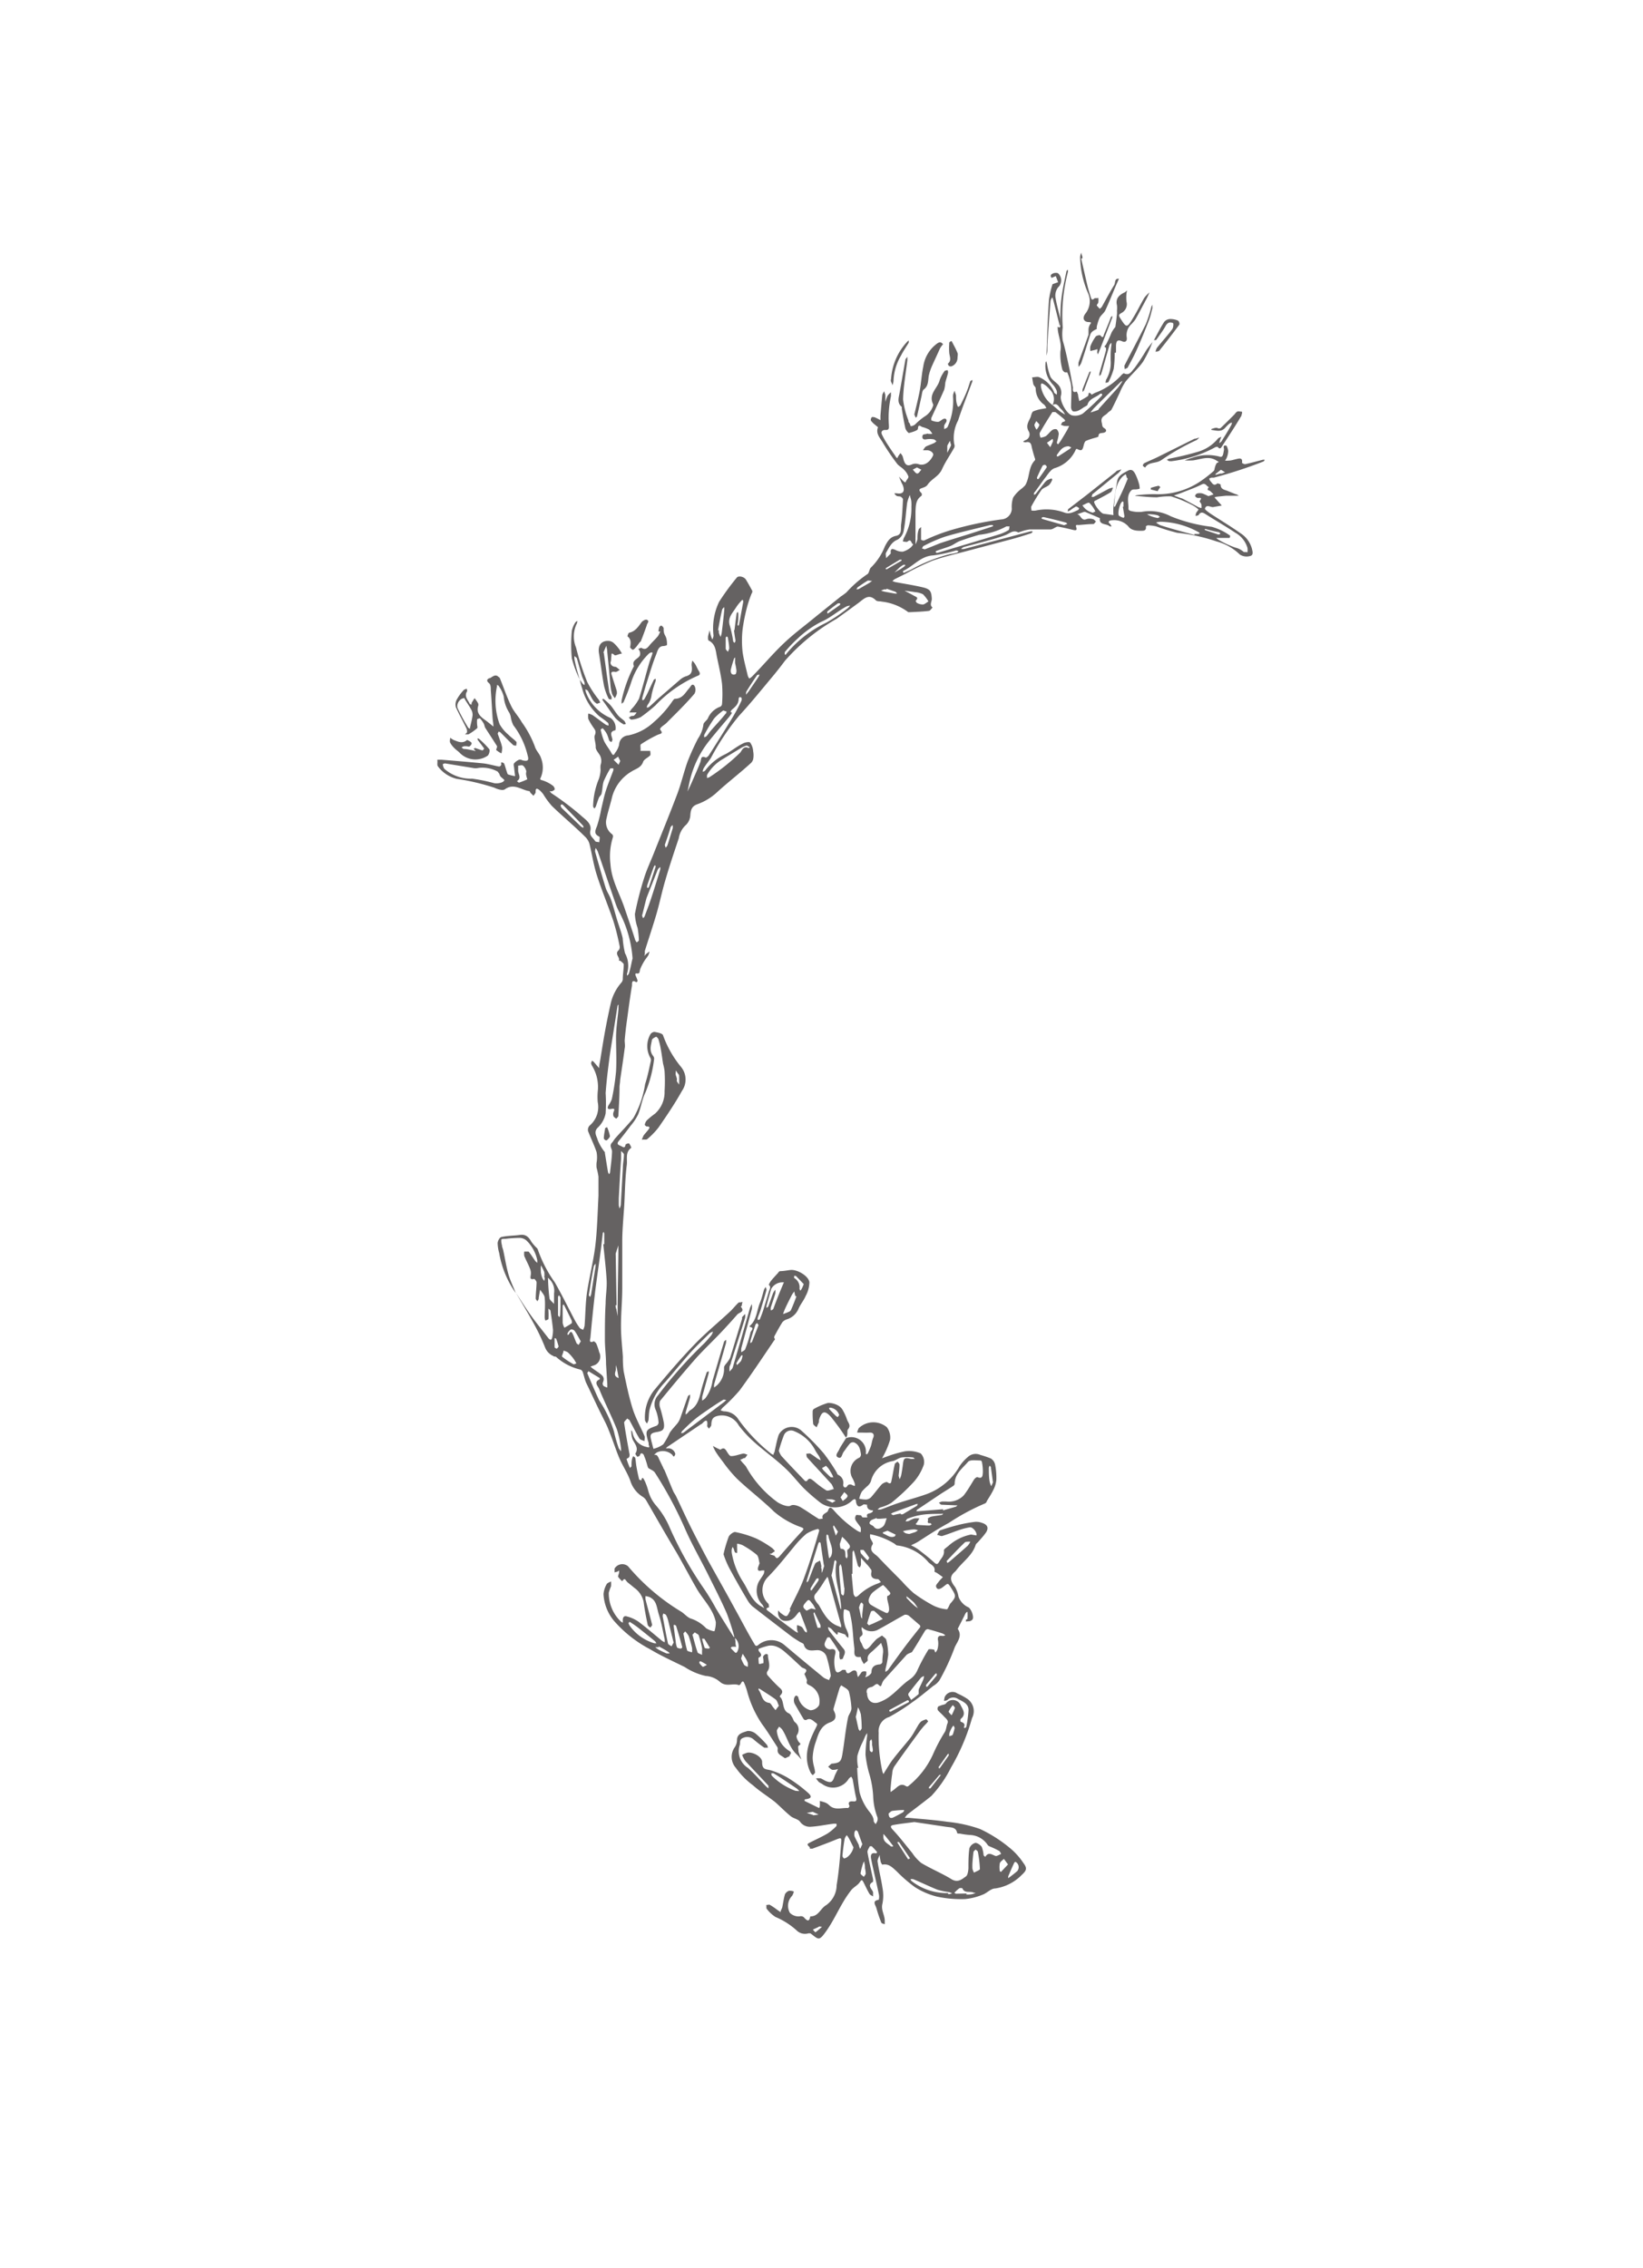 <svg xmlns="http://www.w3.org/2000/svg" viewBox="0 0 156.1 215.51"><defs><style>.cls-1{opacity:0.7;}.cls-2{fill:#231f20;}</style></defs><title>200416_Develop</title><g id="Illus"><g class="cls-1"><path class="cls-2" d="M49,122.85a9.24,9.24,0,0,1-1.57-3.79,3.91,3.91,0,0,1-.15-.94c0-.21.19-.56.35-.59.58-.13,1.18-.12,1.77-.2s.85.23,1.1.67a4.27,4.27,0,0,0,.49.56.33.33,0,0,1,.1.14,12.4,12.4,0,0,0,1.63,3.15c.65,1.14,1.23,2.32,1.84,3.48a6.07,6.07,0,0,0,.5.81c.07.1.22.14.34.21a1.53,1.53,0,0,0,.14-.39c.08-1,.08-2.07.22-3.09.22-1.49.61-3,.79-4.43s.23-3.22.31-4.84c0-.6,0-1.2,0-1.81a6.8,6.8,0,0,0-.18-.85,2.63,2.63,0,0,1,0-.48,2.85,2.85,0,0,0,0-1c-.23-.69-.56-1.35-.81-2a.59.59,0,0,1,.14-.51,2.31,2.31,0,0,0,.78-2.24,6.08,6.08,0,0,1,0-1,3.85,3.85,0,0,0-.52-2.42.75.75,0,0,1-.11-.28.84.84,0,0,1,.09-.23.74.74,0,0,1,.17.12l.5.58c0-.27.07-.55.12-.83.14-.88.28-1.77.44-2.65s.36-1.85.57-2.77a4.57,4.57,0,0,1,1-1.89.56.56,0,0,0,.12-.3c0-.47.09-.93.09-1.4,0-.11-.17-.22-.28-.32s-.12,0-.18-.06c.13-.32-.46-.62,0-1a.53.53,0,0,0,.06-.42,22.47,22.47,0,0,0-.58-2.32c-.49-1.46-1.1-2.89-1.57-4.36-.32-1-.46-2-.71-3a1.52,1.52,0,0,0-.43-.68c-1-1-2.12-1.92-3.14-2.91a7.67,7.67,0,0,1-.82-1.12,2.82,2.82,0,0,0-.33-.36c-.23-.19-.41-.27-.39.17,0,.11-.13.23-.2.35-.09-.09-.19-.18-.28-.28s-.06-.15-.1-.16c-.77-.1-1.47-.8-2.34-.18-.2.15-.7,0-1-.15A21.83,21.83,0,0,0,43.41,74a3.13,3.13,0,0,1-1.81-1.2c-.1-.14,0-.41-.06-.61a3,3,0,0,1,.52,0c1.29.11,2.58.21,3.86.34.51.06,1,.21,1.5.3.06,0,.16-.07.19-.14s0-.14,0-.22.25,0,.28.07c.1.22.15.46.23.69s.08.31.16.35a3.74,3.74,0,0,0,.66.16L48.85,73c0-.16-.1-.38,0-.48a1.19,1.19,0,0,1,.5-.35c.07,0,.19,0,.28.07.55.12.64,0,.49-.51a7.56,7.56,0,0,0-1.35-2.83,2.82,2.82,0,0,1-.25-.82,1.55,1.55,0,0,0-.13-.36,3.41,3.41,0,0,1-.53-1.54,3,3,0,0,0-.52-1.06s-.08,0-.12-.06a.74.74,0,0,0,0,.14,6.52,6.52,0,0,0,.25,3.61,3.66,3.66,0,0,0,.84,1c.23.24.51.42.74.66.06.06,0,.24,0,.37-.12,0-.27,0-.35-.11-.4-.37-.77-.77-1.16-1.15a.67.67,0,0,0-.17-.08c0,.07-.09.15-.08.21s.15.41.21.61a3.42,3.42,0,0,1,.21.71,2.08,2.08,0,0,1-.07.55,2.3,2.3,0,0,1-.49-.32c-.05,0,.11-.28.07-.37-.36-.58-.74-1.15-1.11-1.73-.08-.13-.08-.3-.16-.43a2.47,2.47,0,0,0-.36-.49s-.25.06-.26.11a2.58,2.58,0,0,0,0,.48c0,.12.07.31,0,.36a5.27,5.27,0,0,1-.82.58c-.08,0-.22,0-.33,0,.06-.07.18-.13.19-.21a.68.68,0,0,0-.06-.37c-.32-.66-.68-1.3-1-2a1,1,0,0,1,.09-.73,4.49,4.49,0,0,1,.64-.88c.06-.08.21-.1.31-.15,0,.1.08.22,0,.29-.26.49.14.8.29,1.18,0,0,.11,0,.17.07a.65.65,0,0,1,0-.19c.09-.15.18-.3.28-.45a4.15,4.15,0,0,1,.3.43.36.36,0,0,1,.05.28c-.23.73.25,1.09.75,1.44l.12.09.57.46c0-.27-.06-.54-.08-.82-.06-.88-.1-1.76-.17-2.63,0-.24,0-.56-.19-.69-.35-.3,0-.45.12-.47s.48-.44.79-.12c0,0,.12.07.14.13.36.88.66,1.79,1.08,2.65.26.55.71,1,1,1.53a9.84,9.84,0,0,1,1.23,2.27c.13.46.47.72.6,1.14a2.44,2.44,0,0,1,0,1.8c-.05.14-.19.25.14.32a3.25,3.25,0,0,1,1,.52.44.44,0,0,1,.16.33c0,.06-.15.14-.24.18s-.16,0-.25,0c.07.06.12.14.19.2a27.07,27.07,0,0,1,2.75,2.07c.39.38,1.1.76.94,1.47-.12.52.27.68.45,1,.05.09.26.07.4.11,0-.18.08-.5,0-.53-.55-.26-.39-.58-.22-1a12.58,12.58,0,0,0,.41-1.66c.15-.59.26-1.19.45-1.77s.46-1.24.69-1.86a.67.67,0,0,0,0-.2c-.1,0-.24,0-.28,0a10.07,10.07,0,0,0-.63,1.22c-.12.36-.11.76-.2,1.14,0,.15-.19.28-.26.44s-.19.54-.29.82a.78.78,0,0,1-.16.21c0-.08-.11-.16-.1-.24A7.2,7.2,0,0,1,56.9,74a3,3,0,0,0,.16-.86,2.22,2.22,0,0,1,0-.45,1.14,1.14,0,0,0-.07-.94c-.16-.26-.42-.54-.39-.79,0-.41-.19-.87-.09-1.1.17-.39,0-.54-.15-.77a5.59,5.59,0,0,1-.46-.77,1.33,1.33,0,0,1,0-.53,1.84,1.84,0,0,1,.41.16c.42.29.82.61,1.24.9a.77.77,0,0,0,.27.08c0-.1,0-.24-.11-.3-.24-.21-.51-.39-.77-.58a5.33,5.33,0,0,1-1.63-2.65,7,7,0,0,1-.22-.82l.26.37a.79.79,0,0,0,.18.14.72.72,0,0,0,0-.25c-.07-.21-.18-.42-.25-.63-.16-.54-.3-1.08-.46-1.61,0-.11-.16-.18-.24-.27a1.08,1.08,0,0,0,0,.31c.06.31.13.62.21.92s.19.69.29,1a10.69,10.69,0,0,1-.75-2,13.68,13.68,0,0,1,0-2.64,2.49,2.49,0,0,1,.35-.81s.1-.07.15-.11,0,.14,0,.19a2.76,2.76,0,0,0-.1,2.33,24.94,24.94,0,0,0,1.06,3.27,10.19,10.19,0,0,0,1.1,1.69,1.55,1.55,0,0,1,.14.29c-.12,0-.27.12-.34.08a1.15,1.15,0,0,1-.38-.38c-.17-.27-.3-.57-.47-.86,0,0-.12-.07-.19-.11s0,.16,0,.22A4.28,4.28,0,0,0,58,68.21a1.15,1.15,0,0,1,.47,1.17s0,0,0,0c-.65.13-.33.55-.28.9a.74.74,0,0,1-.09.21c-.08,0-.19-.08-.22-.14s-.13-.45-.24-.65a2.33,2.33,0,0,0-.38-.51s-.2.1-.19.13a5.82,5.82,0,0,0,.32,1.08c.19.4.49.75.7,1.14.13.24.23.24.34,0a2,2,0,0,0,.39-.78.92.92,0,0,1,.87-.89,5,5,0,0,0,2.4-1.24,10.24,10.24,0,0,0,1.79-2c.07-.1.17-.24.25-.24.73,0,1-.62,1.35-1,.15-.16.26-.52.5-.23a.77.77,0,0,1,0,.75c-.85,1-1.74,1.85-2.63,2.75-.15.16-.34.26-.5.41s-.14.22-.12.26c.33.4,0,.37-.26.49a12.17,12.17,0,0,0-1.57.89c-.11.08,0,.41-.05.63h.93c0,.14.05.34,0,.42-.21.23-.6.37-.68.63-.2.56-.7.65-1.1.91a4,4,0,0,0-1.85,2.44c-.16.68-.38,1.34-.52,2a1.4,1.4,0,0,0,.54,1.53.3.3,0,0,1,.06.28A6,6,0,0,0,58,82.1c.1,1.54.89,2.82,1.35,4.21.34,1,.69,2,1,3a1.14,1.14,0,0,0,.15.23c.07-.07.2-.14.2-.21a8.94,8.94,0,0,0-.12-1.16,4.74,4.74,0,0,1-.26-1.33,30.26,30.26,0,0,1,.86-3.37c.23-.76.57-1.49.87-2.23.77-1.94,1.57-3.88,2.31-5.84.37-1,.6-2,.95-3a23.28,23.28,0,0,1,1-2.22,3.09,3.09,0,0,0,.52-1.33c0-.2.31-.38.42-.59a2,2,0,0,1,1.19-1.12.33.33,0,0,0,.16-.26,12.05,12.05,0,0,0,0-1.9c-.1-.84-.3-1.67-.47-2.49-.13-.6-.11-1.28-.79-1.63-.08,0-.08-.29-.06-.43a4.12,4.12,0,0,1,.15-.55,3.86,3.86,0,0,0,.1.49,2.62,2.62,0,0,0,.15.39,1,1,0,0,0,.11-.38,5.83,5.83,0,0,1,.53-3.2A23.81,23.81,0,0,1,70,54.88c.16-.21.69-.1.87.19s.42.72.61,1.08c0,.05,0,.15-.06.22A11.13,11.13,0,0,0,71,57.59a17.27,17.27,0,0,0-.45,2.23,9.74,9.74,0,0,0,0,2.09c.1.77.32,1.52.49,2.27a1,1,0,0,0,.15.29,1.31,1.31,0,0,0,.24-.17c1-1,1.9-2.09,2.91-3.06s1.81-1.55,2.73-2.3,1.88-1.52,2.83-2.28a5,5,0,0,0,.52-.38,11.06,11.06,0,0,1,2-1.74c.17-.11.17-.5.34-.63a5.75,5.75,0,0,0,1.31-2c.25-.46.46-.88,1.06-1s.43-.68.48-1.06c.11-.8.14-1.6.18-2.4,0-.09-.12-.21-.22-.26s-.3,0-.43-.11-.12-.14-.17-.21a1.85,1.85,0,0,1,.23,0c.57.09.78-.14.6-.7a1.66,1.66,0,0,0-.13-.27l-.26-.62c.15.16.29.32.45.46s.2.07.21,0,.27-.34.24-.46a1.69,1.69,0,0,0-.42-.65c-.2-.22-.51-.36-.68-.6a21.17,21.17,0,0,1-1.35-2c-.25-.43-.68-.84-.44-1.44,0,0-.19-.15-.29-.24a1.84,1.84,0,0,1-.39-.4.37.37,0,0,1,.11-.33c.08,0,.24,0,.35.07a4.78,4.78,0,0,1,.45.23c0-.14,0-.28,0-.42q.08-1,.18-2a1.12,1.12,0,0,1,.19-.33c0,.12.07.23.09.35s0,.45,0,.67a4.49,4.49,0,0,1,.23-.61,1.82,1.82,0,0,1,.31-.31c0,.13,0,.25,0,.37a9.6,9.6,0,0,0-.2,2.73c0,.23.08.52-.35.48-.28,0-.43.17-.3.45a8,8,0,0,0,.51.9c.25.39.51.77.78,1.15,0,.07.1.12.15.19l.12-.23.19-.26a1.43,1.43,0,0,1,.19.26,2.72,2.72,0,0,1,.11.38c.13.41.31.67.82.42a.92.92,0,0,1,.63,0c.62.19,1.13-.34,1.35-.84.1-.23-.27-.52-.62-.49-.11,0-.23,0-.34,0,.09-.12.17-.29.29-.36s.52-.21.78-.33a.7.7,0,0,0,.21-.18c-.09-.06-.18-.16-.27-.17a2.06,2.06,0,0,0-.7,0c-.29.06-.4-.09-.36-.31s.26-.15.4-.21.09,0,.14,0a2.58,2.58,0,0,0,.4,0,1.74,1.74,0,0,0-.3-.4,3,3,0,0,0-.65-.25c-.16-.05-.39-.34-.42.17,0,.16-.54.32-.85.4-.07,0-.3-.27-.34-.45-.14-.61-.24-1.23-.34-1.84,0-.07,0-.16,0-.19-.48-.39-.29-.87-.21-1.34.18-1,.36-2.08.55-3.12,0-.11.13-.2.19-.3,0,.11,0,.22,0,.32-.15,1.24-.38,2.49-.41,3.73a7.85,7.85,0,0,0,.51,2c0,.08,0,.16.08.23s.11.32.15.31a.74.74,0,0,0,.4-.16,6.06,6.06,0,0,1,.88-.74,1.85,1.85,0,0,0,.84-1.07s0-.08,0-.1c-.49-1,.44-1.53.62-2.31a3.21,3.21,0,0,1,.46-.85c0-.06.16-.06.24-.09s.11.18.09.26c-.07.32-.19.63-.26.94a3.52,3.52,0,0,1-.1.65c-.39.9-.82,1.8-1.23,2.7,0,.06,0,.2,0,.21a1.49,1.49,0,0,0,.63.15c.19,0,.36-.23.56-.29s.34.09.22.33a1.83,1.83,0,0,0-.18.3,2,2,0,0,0,0,.35c.11-.06.25-.1.31-.19a5.94,5.94,0,0,0,.53-2.85.76.76,0,0,1,0-.15c0-.15.09-.3.13-.46a3.81,3.81,0,0,1,.15.44c0,.28,0,.57.09.85a.82.82,0,0,0,.1.24c.08,0,.19-.09.23-.16.2-.4.4-.8.57-1.22s.23-.65.35-1c0-.07.11-.11.17-.16s.06.17,0,.24c-.44,1.2-.92,2.38-1.31,3.59a3.57,3.57,0,0,0-.37,2.25.44.44,0,0,1,0,.34c-.38.69-.84,1.34-1.16,2.05s-1,.9-1.39,1.5a.71.71,0,0,1-.33.22c-.24.12-.68.13-.23.55a.27.27,0,0,1,0,.26c-.55.36-.54.94-.57,1.48,0,.82,0,1.66,0,2.49a.76.76,0,0,0,0,.15c0,.16,0,.32,0,.48a2.26,2.26,0,0,0,.19-.49c0-.29,0-.59.11-.89,0-.09.15-.17.23-.26,0,.09,0,.18,0,.26,0,.31,0,.63,0,.94a.37.37,0,0,0,.3.08,17.43,17.43,0,0,1,2.59-1,31.88,31.88,0,0,1,4.73-1,1.05,1.05,0,0,0,1-1,2.75,2.75,0,0,1,.13-1.08,3.38,3.38,0,0,1,.73-.79,2.92,2.92,0,0,0,.41-.37c.46-.73.27-1.72.93-2.38a.19.19,0,0,0,0-.17,11.5,11.5,0,0,1-.31-1.11c-.06-.36-.2-.51-.56-.43a.5.5,0,0,1-.26-.06,1.37,1.37,0,0,1,.2-.13.58.58,0,0,0,.32-.88c-.28-.51,0-.88.19-1.3.07-.19.11-.47.25-.56a3.41,3.41,0,0,1,.86-.24l.39-.07a1.13,1.13,0,0,0-.19-.32,1.88,1.88,0,0,1-.82-1.57c0-.12-.18-.24-.22-.38s-.08-.44-.12-.66c.24,0,.51-.1.7,0a2.64,2.64,0,0,1,1.38,1.39c0,.11.17.18.26.26a1,1,0,0,0,0-.36,2,2,0,0,0-.39-.62,2.59,2.59,0,0,1-.68-2c0-.06,0-.11.07-.17s0,.11.07.17a5.73,5.73,0,0,0,.32,1.25c.14.3.47.5.72.75a1.13,1.13,0,0,1,.28,1.11c-.1.52.58,1.75,1.09,1.84a1.39,1.39,0,0,0,1-.18,22.33,22.33,0,0,0,1.81-1.7.17.17,0,0,0,0-.17.17.17,0,0,0-.17,0c-.39.35-1,.43-1.19,1,0,.12-.25.2-.38.29a4,4,0,0,1-.47.29.92.92,0,0,1-.5.09c-.11,0-.22-.25-.22-.39,0-.7.07-1.4,0-2.1a5.13,5.13,0,0,0-.36-1.22s-.16,0-.21,0-.25-.18-.26-.29a5.37,5.37,0,0,1-.18-1.72c.16-.83-.28-1.55-.26-2.33h0c.16.1.24.12.25-.13,0-.87,0-1.74.11-2.61s.3-1.68.47-2.52c0-.06.09-.1.14-.16a.87.87,0,0,1,0,.23,16.4,16.4,0,0,0-.49,5.27,4.3,4.3,0,0,0,0,1.24c.27.9.45,1.83.65,2.75.12.57.21,1.14.32,1.7,0,.19-.09.56.36.39a2.37,2.37,0,0,1,.13.31c0,.2.08.4.11.6a8.13,8.13,0,0,0,.81-.47c.12-.09,0-.59.37-.14,0,0,.26-.16.41-.21a6.37,6.37,0,0,0,2.46-1.7c.06-.05.16-.14.2-.12.55.27.74-.24,1-.5a19.26,19.26,0,0,0,1.1-1.67c.18-.28.41-.54.61-.81h0a11,11,0,0,1-.91,1.89c-.48.68-1.13,1.23-1.66,1.89a5.43,5.43,0,0,0-.53,1c-.26.55-.51,1.1-.79,1.63-.08.14-.27.21-.37.33-.23.28-.72.32-.56.94.06.22,0,.37.25.52s.2.38-.1.43-.44,0-.47.34c0,.05-.19.1-.3.13a6.65,6.65,0,0,0-.89.3c-.11.06-.17.27-.21.42-.12.51-.21.56-.64.34,0,0-.1,0-.12.09a3.17,3.17,0,0,1-2,1.74c-.37.12-.64.59-.91.93s-.71,1-1.05,1.43c0,0,0,.11,0,.17a.35.35,0,0,0,.16-.08c.27-.33.53-.68.79-1a1.29,1.29,0,0,1,.28-.29,1.7,1.7,0,0,1,.44-.18s.07.09.06.12a1.48,1.48,0,0,1-.3.5c-.22.19-.56.26-.73.48A16.43,16.43,0,0,0,98,48.09c-.07.11,0,.28,0,.42a1.7,1.7,0,0,0,.39,0,4.93,4.93,0,0,1,2.74.19c.5.19.91-.08,1.33-.26,0,0,.08-.16.06-.17s-.23-.18-.3-.14a3.46,3.46,0,0,0-.53.35l-.24.12c0-.09,0-.22.11-.28l1.69-1.3,2.74-2.17s.09-.11.15-.13l.4-.13a1.72,1.72,0,0,1-.26.33l-2.44,2c-.06,0-.08.16-.12.24s.2.07.27,0c.46-.23.91-.49,1.37-.73a1.72,1.72,0,0,1,.39-.1c-.07.15-.11.36-.22.43-.45.29-.93.52-1.4.78-.06,0-.16.08-.18.13,0,.26.62,1.1.9,1.14l.94.13a4.42,4.42,0,0,1,0-.81c.09-.81.21-1.61.35-2.4.1-.57.57-.76,1-1s.61.09.75.36a5.46,5.46,0,0,1,.36,1c0,.11.07.33,0,.35a1.42,1.42,0,0,1-.42.06c-.12,0-.28,0-.36.11-.49.52-.22,1.18-.26,1.78,0,0,.1.13.16.14a3.05,3.05,0,0,0,1.11.1,4.26,4.26,0,0,1,2.75.42,14.81,14.81,0,0,0,3.89,1,5.51,5.51,0,0,1,1.75.84s0,.22-.07.22c-.33,0-.65,0-1,0h-.24a1.12,1.12,0,0,0,.21.17,8.68,8.68,0,0,0,1.61.75,1.83,1.83,0,0,1,.76.39c.08.07.25,0,.38.06a1.55,1.55,0,0,0,0-.43,2.45,2.45,0,0,0-1.16-1.44c-.94-.63-1.93-1.19-2.88-1.8-.27-.17-.43-.14-.6.11,0,.06-.16.06-.25.09s0-.17,0-.23.25-.35.24-.37a2.59,2.59,0,0,0-.61-.43,12.26,12.26,0,0,0-2-.82,6.76,6.76,0,0,0-1.33.09c-.66,0-1.32-.08-2-.13l-.09,0a.37.37,0,0,1,.16-.07,14,14,0,0,1,1.7-.1,7.2,7.2,0,0,0,4.2-1.12,12.25,12.25,0,0,0,1.41-1.08c.08-.07.08-.23.12-.35a1.33,1.33,0,0,1,.13-.33c0-.08.16-.12.24-.18l-.25-.15c-.73-.45-1.46-.1-2.19,0a5.48,5.48,0,0,1-.81,0c.24-.08.47-.18.71-.24a4.35,4.35,0,0,1,2.6-.12c.36.14.36-.33.42-.58s-.18-.49.2-.47c.08,0,.2.34.21.53a1.85,1.85,0,0,1-.13.61,1.38,1.38,0,0,1-.17.29,1.57,1.57,0,0,0,.37,0c.23,0,.46-.09.69-.14s.65-.2.55.36c0,0,.21.14.3.12.57-.12,1.13-.28,1.69-.42a.76.76,0,0,1,.16,0c0,.06-.07.15-.12.17a43,43,0,0,1-4.7,1.53c-.07,0-.16,0-.24,0l-.21.09a.88.88,0,0,0,.1.22c.19.19.32.56.69.23,0,0,.3.08.3.12,0,.45.35.48.63.59l.79.32c.11,0,.21.1.32.15l-.35,0c-.29,0-.59,0-.88,0l-.86.09a2,2,0,0,0-.23.06,1.46,1.46,0,0,0,.16.19c.17.2.35.39.53.59l-.84.15c-.26,0-.64-.29-.76.15,0,.1.35.35.57.5.92.6,1.87,1.17,2.76,1.8a2.55,2.55,0,0,1,1.12,1.45c.07.29.19.66-.14.74a1.17,1.17,0,0,1-1-.14,5,5,0,0,0-2.21-1.24,17.12,17.12,0,0,0-3.74-.82,20.68,20.68,0,0,1-2-.61,4,4,0,0,0-.77-.1c-.06,0-.2.08-.2.11.06.42-.21.41-.5.41s-.87,0-1.16-.41a1.82,1.82,0,0,0-1.56-.59c-.2,0-.52.12-.13.39,0,0,0,.11.08.16s-.16.05-.2,0c-.3-.25-1-.08-.9-.75l-1.38-.59a.41.41,0,0,0-.15,0l-.64.23c.36,0,.39.68.9.45a1,1,0,0,1,.59,0c.11,0,.21.15.31.23-.09.08-.16.23-.25.24-.47,0-.93.06-1.4.09-.15,0-.33-.08-.22.25s-.17.25-.37.2c-.46-.11-.92-.22-1.39-.3-.1,0-.23.09-.34.14a.87.87,0,0,1-.32.13c-.65,0-1.31,0-2,0a4,4,0,0,0-.87.22c-.08,0-.19.09-.24.06-.47-.26-.79.1-1.18.25-.62.24-1.27.41-1.91.59l-2.07.55a.93.93,0,0,0-.26.18.87.87,0,0,0,.32,0l3.54-.94,2.71-.72a.6.6,0,0,1,.23,0c0,.06-.09.16-.16.18-.65.21-1.3.42-2,.6l-4.19,1.11c-1.08.29-2.17.53-3.21.91a26,26,0,0,0-2.55,1.24l-1,.5a1.18,1.18,0,0,0-.21.18,2.67,2.67,0,0,0,.26.09c.89.17,1.78.3,2.65.51.7.17.79.39.83,1.09,0,.27-.24.58.07.82-.11.11-.22.31-.35.32-.57.07-1.16.09-1.74.12-.07,0-.18,0-.22,0a5.13,5.13,0,0,0-2.51-1c-.2-.05-.46,0-.58-.14-.67-.65-1.12-.12-1.62.25-.69.51-1.37,1-2.09,1.52a18.84,18.84,0,0,0-4.92,4q-.52.7-1.08,1.38c-1.08,1.29-2.13,2.6-3.27,3.83A23.48,23.48,0,0,0,67.55,72c-.21.33-.48.63-.7,1a1.08,1.08,0,0,0-.09.32c.09,0,.21-.07.26-.14a5.09,5.09,0,0,1,1.91-1.53c.57-.3,1.07-.73,1.63-1,.2-.12.62-.2.71-.1a1.62,1.62,0,0,1,.29.84,2,2,0,0,1,0,.73.76.76,0,0,1-.21.37c-1.09,1-2.23,1.86-3.29,2.84a5.4,5.4,0,0,1-1.84,1.09c-.49.19-.59.52-.63,1a1.4,1.4,0,0,1-.4.94,2.16,2.16,0,0,0-.7,1.28c-.44,1.32-.89,2.65-1.28,4-.32,1.07-.54,2.17-.85,3.23s-.73,2.31-1.09,3.46a1,1,0,0,0,0,.24l-.05.27a1.06,1.06,0,0,1,.17-.2l.31-.24a1.29,1.29,0,0,1-.1.35c-.1.18-.25.34-.36.52a4.87,4.87,0,0,0-.42.82c-.07.22,0,.49-.4.38,0,0-.07.1-.06.13.06.18.15.34.2.52s-.07.14-.1.21c-.51-.35-.39.21-.42.34-.17,1-.31,2.06-.45,3.1-.1.69-.18,1.37-.24,2.07,0,.25.06.52,0,.77-.13,1-.28,2-.43,3,0,.21-.05.43-.06.65,0,.91-.06,1.83-.11,2.75,0,.1-.13.19-.2.28-.09-.08-.22-.14-.26-.24a.58.58,0,0,1,0-.39c.11-.26.13-.37-.22-.3s-.4-.08-.24-.37a2.09,2.09,0,0,0,.3-.57,21.87,21.87,0,0,0,.4-2.64c.06-1.06,0-2.12,0-3.18,0-.91.15-1.82.23-2.73,0-.1,0-.2,0-.29a.33.33,0,0,0,0-.14s-.08.08-.09.13c-.13.85-.27,1.7-.4,2.55s-.29,1.77-.4,2.65c-.13,1-.25,2-.33,3.08a15.48,15.48,0,0,1,0,1.93,2.51,2.51,0,0,1-.7,1.31c-.5.45-.14.86-.05,1.23a4.4,4.4,0,0,0,.68,1.15s0,0,0,.08c.1.61.19,1.21.3,1.82a.7.7,0,0,0,.1.19.51.51,0,0,0,.09-.16c.07-.66.17-1.32.19-2,0-.27-.3-.53,0-.84.12-.13.2-.3.32-.43.57-.64,1.17-1.24,1.7-1.9A9.23,9.23,0,0,0,61.29,103c.24-.72.38-1.47.55-2.21a.46.46,0,0,0-.07-.32,2.27,2.27,0,0,1,0-2.16.5.5,0,0,1,.4-.27c.29.05.75.13.82.31a10.09,10.09,0,0,0,1.7,3,1.88,1.88,0,0,1,.1,2.3c-.66,1.19-1.43,2.32-2.2,3.44a7,7,0,0,1-1.1,1.14c-.1.09-.33,0-.51.06a3,3,0,0,1,.17-.41c.12-.17.28-.33.41-.5s.29-.35-.12-.36c-.07,0-.19-.13-.18-.17a.88.88,0,0,1,.2-.41,7.82,7.82,0,0,1,.77-.63,2.73,2.73,0,0,0,.91-2.14,14.9,14.9,0,0,0,0-1.89,4.46,4.46,0,0,0-.14-.71c-.08-.49-.14-1-.23-1.46a5.77,5.77,0,0,0-.2-.82c0-.11-.2-.3-.23-.29s-.38.17-.4.3c-.08.5-.29,1,.11,1.52a.44.44,0,0,1,.1.26,12,12,0,0,1-.82,3.2c-.33.65-.42,1.42-.7,2.1a5,5,0,0,1-.71,1.07c-.37.5-.76,1-1.15,1.48-.24.31.06.37.24.46s.37.25.42-.14a.5.5,0,0,1,.33-.12,1.2,1.2,0,0,1,.22.42c-.6.42-.36,1.09-.43,1.63-.16,1.26-.17,2.55-.24,3.83-.07,1.07-.17,2.14-.19,3.21,0,1.56,0,3.11,0,4.67,0,1.23-.13,2.46-.12,3.69,0,.94.12,1.89.18,2.83a10.24,10.24,0,0,0,.07,1.36c.25,1.21.5,2.43.87,3.61.28.88.75,1.7,1.11,2.55.06.13,0,.33,0,.49-.17-.08-.4-.12-.48-.25-.33-.54-.6-1.12-.91-1.67,0-.1-.16-.15-.25-.23-.1.14-.31.29-.29.41.14,1,.32,1.92.49,2.88a.56.56,0,0,1,0,.34c0,.1-.27.18-.26.23a8.53,8.53,0,0,0,.32.84c.05-.06.14-.11.15-.18,0-.24,0-.49.07-.73a.67.67,0,0,1,.1-.21c.07.06.18.11.19.19.05.27.06.54.11.81.07.42.16.83.26,1.24,0,0,.13,0,.2.08.1-.56.29,0,.31,0a5.59,5.59,0,0,1,.33.89A3.48,3.48,0,0,0,62.3,143a8,8,0,0,1,1.27,2,34.84,34.84,0,0,0,3.27,5.88A20.62,20.62,0,0,1,68,152.78c.55.92,1.13,1.83,1.7,2.74,0,0,.08,0,.12.06l.06.38c0,.17,0,.33.07.5a3,3,0,0,0-.42,0s-.11.11-.11.11c.14.16.29.31.45.46A.24.24,0,0,0,70,157a1.06,1.06,0,0,0-.21-1.41,23,23,0,0,0-.74-2.31c-.56-1.28-1.2-2.52-1.82-3.77-.72-1.44-1.53-2.84-2.17-4.32a37.78,37.78,0,0,0-2.84-5.28c-.13-.2-.43-.29-.64-.45,0,0-.06-.16-.08-.24a6.49,6.49,0,0,0-.31-.91c0-.11-.3-.46-.41,0,0,0-.2.12-.23.09s-.21-.25-.18-.3c.34-.55-.07-.92-.27-1.35a2.27,2.27,0,0,1-.12-.65.76.76,0,0,1,0-.21.52.52,0,0,1,.11.19,1.69,1.69,0,0,0,1.32,1.39c.21.06.36.11.22-.2,0-.11,0-.23-.06-.35-.27-1-.24-1.09.81-1.46a.38.38,0,0,0,.19-.29,4.06,4.06,0,0,0-.25-1.17,1.26,1.26,0,0,1,.2-1.43,41.12,41.12,0,0,1,4.39-4.94c.24-.25.47-.52.69-.79a1.34,1.34,0,0,0,.14-.32,1,1,0,0,0-.3.14c-.6.59-1.21,1.16-1.78,1.78-.84.94-1.64,1.93-2.47,2.88A5.79,5.79,0,0,0,61.7,134c-.06.31-.05.63-.09.94a1.27,1.27,0,0,1-.15.31c-.06-.11-.17-.21-.18-.32a4.15,4.15,0,0,1,.85-2.82c1.23-1.48,2.47-2.94,3.8-4.32,1.07-1.12,2.27-2.1,3.41-3.16.29-.27.53-.59.82-.86.07-.07.21,0,.32-.07s0,.2,0,.3-.11.14-.1.15c.44.49-.16.54-.33.74-.53.61-1.08,1.21-1.64,1.8-.75.79-1.55,1.54-2.28,2.35-1.17,1.33-2.3,2.69-3.42,4.06a1,1,0,0,0,0,.63,13.5,13.5,0,0,1,.37,1.49c.06.61-.1.74-.7.84s-.64.27-.51.76a1.83,1.83,0,0,0,.06.25l.15.58a2.54,2.54,0,0,0,.94-.43,7.14,7.14,0,0,0,.61-1.09c.22-.34.52-.63.77-.95a2.08,2.08,0,0,0,.24-.47c.24-.67.46-1.35.7-2,0-.09.14-.15.21-.22a1.1,1.1,0,0,1,0,.31c-.13.46-.27.91-.4,1.37a1.6,1.6,0,0,0,0,.23l.2-.17a1,1,0,0,1,.19-.22c.8-.46.92-1.28,1.12-2.07.14-.51.3-1,.47-1.52,0-.07.13-.1.2-.15a.74.74,0,0,1,0,.21l-.61,2.2a1.78,1.78,0,0,0,0,.4c.09-.08.2-.14.29-.23a3.52,3.52,0,0,0,.69-1.68c.36-1.21.71-2.44,1.08-3.65,0-.09.13-.16.2-.23a1,1,0,0,1,0,.3c-.37,1.31-.75,2.62-1.13,3.93a1.15,1.15,0,0,0,0,.31l.22-.17a2.11,2.11,0,0,0,.72-1.72c0-.21.25-.4.37-.6a1.57,1.57,0,0,0,.22-.37c.38-1.23.75-2.46,1.13-3.69a.29.29,0,0,1,0-.14c.09-.11.19-.2.28-.3a1.21,1.21,0,0,1,0,.38c-.44,1.4-.88,2.8-1.33,4.19,0,.16-.12.31-.15.46a3.2,3.2,0,0,0,0,.44c.11-.13.27-.25.31-.4q.83-2.81,1.63-5.62a3.39,3.39,0,0,1,.18-.39,1.51,1.51,0,0,1,0,.47c-.33,1.25-.67,2.49-1,3.73a2.32,2.32,0,0,0,0,.38c.12-.1.32-.17.37-.29a12,12,0,0,0,.51-1.61c0-.1.44-.45-.08-.51,0,0,0-.08,0-.09.7-.6.66-1.51,1-2.27.15-.38.24-.79.36-1.18a2.4,2.4,0,0,1,.16-.27c0,.1.1.22.07.31-.17.64-.37,1.27-.56,1.9-.08.25-.19.5-.27.75a.54.54,0,0,0,0,.18c.07,0,.18,0,.2-.06.12-.29.24-.59.33-.88.18-.57.35-1.15.52-1.72.06-.22.26-.46,0-.67a1.66,1.66,0,0,1,.23-.4c.21-.26.44-.5.67-.75,0-.05.11-.14.17-.15.35,0,.7-.08,1-.11.63-.07,1.74.58,1.79,1.18a2.86,2.86,0,0,1-.36,1.3c-.18.43-.5.79-.68,1.22a1.79,1.79,0,0,1-1.13,1,.89.89,0,0,0-.4.27c-.28.44-.52.89-.77,1.35,0,0,0,.16,0,.16s.15.07,0,.2c-1.08,1.59-2.14,3.2-3.28,4.75a16.79,16.79,0,0,1-1.62,1.65c-.07.07-.13.17-.2.25a1.31,1.31,0,0,0,.32.1,1.64,1.64,0,0,1,1.39.79,16.28,16.28,0,0,0,3.12,3.25.67.67,0,0,0,.21.09c0-.08,0-.15.07-.22.14-.57.23-1.15.42-1.69a1.39,1.39,0,0,1,2.1-.43,22.53,22.53,0,0,1,2.17,2.2,18.16,18.16,0,0,1,1.25,1.85c0,.06.07.17.13.2a.82.82,0,0,1,.47.92c0,.32.27.34.38.15s.31-.21.51-.09a.86.86,0,0,0,.21.07.6.6,0,0,0,0-.23,3.71,3.71,0,0,0-.19-.46,1.37,1.37,0,0,1,.63-2,.4.4,0,0,0,.15-.31c-.07-.46-.16-.94-.66-1.14a.42.42,0,0,0-.38.1c-.22.24-.39.52-.59.78s-.18.72-.54.55,0-.51.1-.75.43-.72.65-1.08h0A1.38,1.38,0,0,1,82.27,138a.88.88,0,0,0,0,.16c.06,0,.15,0,.17-.07a6,6,0,0,0,.3-.69c.09-.26.11-.54.22-.79s.06-.52-.34-.5-.56,0-.83,0-.23,0-.35,0a1.4,1.4,0,0,1,.15-.42,2,2,0,0,1,2.67-.09,1.64,1.64,0,0,1,.31,1.18,7.85,7.85,0,0,1-.64,1.54l-.13.23a2.67,2.67,0,0,1,.26-.09,12.14,12.14,0,0,1,1.9-.57,2.79,2.79,0,0,1,1.52.2,1.18,1.18,0,0,1,.29,1.07,4.88,4.88,0,0,1-.94,1.62,19.54,19.54,0,0,1-2.14,2,3.9,3.9,0,0,1-1.08.45,1.81,1.81,0,0,0-.23.18.91.91,0,0,0,.32,0c.55-.19,1.08-.42,1.63-.6.9-.3,1.82-.54,2.72-.86a6,6,0,0,0,3.12-2.65,4.1,4.1,0,0,1,.76-.85,1.09,1.09,0,0,1,1.21-.22,8.87,8.87,0,0,1,1,.34.92.92,0,0,1,.41.61,6.32,6.32,0,0,1,.11,1.44,2.63,2.63,0,0,1-.28.93c-.18.37-.41.72-.63,1.08,0,.08-.11.2-.19.22a21.4,21.4,0,0,0-3.43,1.85c-1,.53-2,1.2-2.94,1.8-.2.12-.42.21-.63.32a5,5,0,0,1,.64.36c.54.41,1.08.83,1.58,1.29.22.2.32.13.43-.06.19-.35.54-.61.47-1.11,0-.14.33-.32.5-.49a4.56,4.56,0,0,1,2-1,.39.39,0,0,1,.18,0l.41.07c.08-.29-.35-.82-.64-.77a5.9,5.9,0,0,0-.92.23c-.58.19-1.14.43-1.72.6-.13,0-.3-.08-.46-.12.1-.15.17-.38.31-.43.58-.2,1.17-.37,1.76-.52a13.44,13.44,0,0,1,1.54-.28,1.56,1.56,0,0,1,.64.09c.57.17.7.52.34,1-.2.28-.44.53-.66.79-.09.1-.22.19-.26.3-.31,1-1.2,1.58-1.8,2.36a1.46,1.46,0,0,1-.16.19c-.59.48-.42.93,0,1.46a2.78,2.78,0,0,1,.33.93,1.76,1.76,0,0,0,.94,1c.28.17.57.95.37,1.17s-.4.13-.61.19c0-.06,0-.12,0-.16s.15-.07.15-.11a5,5,0,0,0,0-.67.55.55,0,0,0-.17.13,1.51,1.51,0,0,0-.11.22l-.61,1.2s-.06.1,0,.13c.44.71-.18,1.26-.37,1.83a21.11,21.11,0,0,1-1.4,3,1.86,1.86,0,0,1-.58.53c-.64.51-1.27,1.05-1.95,1.52a19.53,19.53,0,0,1-2.25,1.44,1.4,1.4,0,0,0-1,1.49,15.54,15.54,0,0,0,.35,3.67.85.85,0,0,0,.11.26l.12-.21c.27-.42.51-.85.81-1.23.53-.69,1.11-1.34,1.63-2,.26-.34.45-.73.68-1.1a1.78,1.78,0,0,1,.32-.44,1.51,1.51,0,0,1,.52-.22s.17.18.16.2a5.48,5.48,0,0,1-.4.44c-.14.17-.29.34-.42.52-.81,1.11-1.63,2.22-2.41,3.35a1.4,1.4,0,0,0-.18.65c-.07.44-.11.88-.15,1.32a2.07,2.07,0,0,0,0,.43l.31-.22c.34-.25.63-.69,1.16-.33a.19.19,0,0,0,.19,0,8.21,8.21,0,0,0,2.35-3,15.9,15.9,0,0,1,1.16-2.19c.12-.25.13-.55.24-.81s-.2-.47-.37-.66-.38-.36-.55-.56a.32.32,0,0,1,0-.3c0-.08.19-.11.29-.16s.37-.07.47-.18a.81.81,0,0,1,1.4.16c.23.44.55.88,0,1.31a.37.37,0,0,0,0,.26c.28.09.47.21.3.54,0,0,.09.07.11.06s.13-.08.13-.13a12.07,12.07,0,0,0,.21-1.57c0-.61-.52-.81-1-1.06a.78.78,0,0,0-1,.09c-.07.06-.19.06-.28.09s0-.24,0-.32a.81.81,0,0,1,1.23-.38,6.21,6.21,0,0,1,.88.47,1.42,1.42,0,0,1,.5,1.87,19.88,19.88,0,0,1-2,4.7,11.43,11.43,0,0,1-1.87,2.7c-.74.6-1.5,1.16-2.25,1.74a1.4,1.4,0,0,0-.26.33l.38,0c1.22.12,2.45.2,3.67.38a13.2,13.2,0,0,1,3.09.68,13.19,13.19,0,0,1,2.77,1.75A6.51,6.51,0,0,1,97.23,177c.38.5.31.71-.16,1.14a4.4,4.4,0,0,1-2.51,1.28c-.42,0-.78.44-1.2.59a5.73,5.73,0,0,1-1.7.42,11,11,0,0,1-2.62-.23,7,7,0,0,1-2.12-.91,13.41,13.41,0,0,1-1.72-1.49c-.4-.36-.76-.77-1.38-.64,0,0-.13-.18-.15-.29a6.37,6.37,0,0,1-.1-.63c-.07.21-.22.44-.19.63.12.83.34,1.65.46,2.48a3.83,3.83,0,0,1,0,1.51c-.15.59.18,1,.22,1.58,0,.13,0,.26,0,.38-.12-.05-.3-.07-.33-.16a13.36,13.36,0,0,1-.47-1.39c-.08-.28-.44-.68.23-.77a1.21,1.21,0,0,0,0-.57c-.22-1.08-.49-2.15-.71-3.24-.06-.3-.12-.74.47-.6a.26.26,0,0,0,.08-.13,6.64,6.64,0,0,0-.51-.55s-.17,0-.18,0c-.09.19-.25.4-.22.58.15.86.35,1.71.53,2.57,0,.07,0,.21,0,.23-.64.33-.06.7,0,1,0,.13,0,.26,0,.39-.11-.08-.27-.13-.34-.24-.2-.34-.37-.71-.55-1.07s-.22-.26-.41,0-.54.43-.76.69a10.1,10.1,0,0,0-.78,1.15c-.56.94-1,1.92-1.65,2.82s-.68.75-1.44.17a.47.47,0,0,0-.27,0,1.13,1.13,0,0,1-1.07-.3,7.08,7.08,0,0,0-2-1.27,3.19,3.19,0,0,1-.83-.77c-.07-.08,0-.24-.06-.36.13,0,.29-.08.39,0a6.15,6.15,0,0,1,.62.42l.36.25c0-.15.12-.3.16-.45.09-.42.14-.85.26-1.25a.68.68,0,0,1,.39-.33,1.06,1.06,0,0,1,.45.07,1.13,1.13,0,0,1-.17.42,1.35,1.35,0,0,0-.2,1.61,1.16,1.16,0,0,0,.93.33.42.42,0,0,1,.47.18c.19.17.39.39.51-.06,0,0,0-.12.07-.12.74,0,.93-.76,1.46-1.06a2.36,2.36,0,0,0,1-1.91c.22-1.32.32-2.65.43-4,.05-.53,0-.52-.52-.31-.73.3-1.47.57-2.21.85-.07,0-.18,0-.26,0,.13-.2-.46-.33-.06-.54.59-.31,1.2-.57,1.77-.91a5.1,5.1,0,0,0,.84-.71s0-.19,0-.2a1.14,1.14,0,0,0-.37,0c-.7.09-1.39.24-2.1.28a1.14,1.14,0,0,1-1-.48c-.18-.25-.62-.31-.88-.52-.52-.42-1-.92-1.48-1.34-.69-.55-1.44-1-2.11-1.6a7.33,7.33,0,0,1-1.63-1.66,1.57,1.57,0,0,1-.12-1.93,1.22,1.22,0,0,0,.23-.7c0-.64.59-.73,1-.87a1.14,1.14,0,0,1,.83.3,9.6,9.6,0,0,1,1,1c.07.07.08.19.12.29-.12,0-.27,0-.35,0a12.3,12.3,0,0,1-1-.77.91.91,0,0,0-1-.17c-.41.14-.26.47-.35.73a1.87,1.87,0,0,0,.81,2.14c.62.56,1.17,1.19,1.75,1.79l.18.14c0-.08,0-.2,0-.25-.72-.78-1.46-1.55-2.18-2.33a2.46,2.46,0,0,1-.32-.6,2.41,2.41,0,0,1,.5-.21c.55-.09,1.44.42,1.4.92,0,.74.4.63.83.76a7.24,7.24,0,0,1,1.68.75,13.56,13.56,0,0,1,1.88,1.41c.37.34.27.51-.23.58,0,0-.11,0-.12.05s0,.11,0,.12l1.37.67a.37.37,0,0,0,.07-.16,4.4,4.4,0,0,0,0-.51,4,4,0,0,1,.46.13,1.14,1.14,0,0,1,.42.26c.54.54,1.21.23,1.82.28,0,0,.14-.16.12-.2-.23-.46.16-.45.38-.43s.32-.06.25-.34c-.14-.58-.22-1.17-.33-1.76a.89.89,0,0,0-.14-.25,1.92,1.92,0,0,0-.22.18,1.74,1.74,0,0,1-2.57.49,1.69,1.69,0,0,1-.29-.17,3,3,0,0,1-.26-.34,2.1,2.1,0,0,1,.44,0c.17.06.32.18.49.25.49.2.64.12.81-.39a2.18,2.18,0,0,1,.11-.27l.24-.48a1.31,1.31,0,0,1-.5.08c-.16,0-.29-.19-.44-.29l.31-.29h0c.81-.08.93-.17,1.06-1,.19-1.14.29-2.3.53-3.42.07-.3.36-.57.31-.94a8,8,0,0,0-.24-1.5c-.09-.26-.47-.4-.72-.59a1.13,1.13,0,0,0-.16.26c-.19.63-.38,1.26-.56,1.9a.36.36,0,0,0,0,.23c.28.52.24.91-.32,1.12-1,.35-1.15,1.21-1.43,2a5.19,5.19,0,0,0-.25,1.37,3.57,3.57,0,0,0,.13.85,3.51,3.51,0,0,1,.1.53c0,.1-.14.19-.21.28a.83.83,0,0,1-.2-.22c-.79-1.57-.17-3,.52-4.36.11-.23.14-.28-.06-.41s-.48-.51-.88-.26a.25.25,0,0,1-.25-.07c-.29-.47-.56-.95-.84-1.43-.17-.3-.1-.75.14-.82,0,0,.17.09.18.15A1.64,1.64,0,0,0,77,162.49a1,1,0,0,0,.82-.48,1.66,1.66,0,0,0-.91-1.89c-.22-.11-.33-.17-.24-.44,0-.11-.09-.27-.14-.4s-.12-.24-.09-.27c.44-.47-.11-.46-.29-.62-.42-.39-.84-.79-1.27-1.17s-1.06-1-1.87-.86a6.13,6.13,0,0,0-.92.29.28.28,0,0,0,0,.21c.18.23.4.43,0,.63-.06,0,0,.37,0,.53s.29,0,.44,0a1.93,1.93,0,0,0,0-.34c0-.11-.07-.24,0-.34s.14-.16.24-.19.19.05.19.09c0,.52.32,1.06-.06,1.57a.33.33,0,0,0,0,.32A14.8,14.8,0,0,0,74,160.29c.28.24.47.44.15.77,0,0-.08.12-.07.13.49.42.15,1.29.88,1.6.13.06.22.24.31.38s.12.33.24.44a.9.9,0,0,1,.19,1.26c-.07.13.05.43.17.6s.32.2,0,.4c-.08,0,0,.38,0,.57a5.8,5.8,0,0,0,.28.73c-.16-.16-.3-.35-.47-.5-.7-.65-.87-1.6-1.37-2.36a1.42,1.42,0,0,0-.29-.26c-.08.14-.23.3-.21.43a2.52,2.52,0,0,0,1.14,1.85c.43.25,0,.38.08.52-.17.07-.43.23-.49.18-.26-.24-.74-.33-.65-.85a.33.33,0,0,0-.06-.23c-.46-.7-.89-1.42-1.39-2.09a10.15,10.15,0,0,1-1.46-3.19,5.46,5.46,0,0,0-.21-.61c-.09-.22-.18-.53-.4-.07,0,0-.12.13-.16.12-.56-.24-1.2.21-1.81-.32a2.25,2.25,0,0,0-1.35-.56,5.91,5.91,0,0,1-2-.85c-1.11-.55-2.25-1.06-3.31-1.7A11.76,11.76,0,0,1,58.34,154a4.29,4.29,0,0,1-1-2.55,2.25,2.25,0,0,1,.3-.94c.06-.12.27-.18.41-.26a2.48,2.48,0,0,1,0,.47,4.76,4.76,0,0,0-.21.6A3.7,3.7,0,0,0,59,154.07a1.28,1.28,0,0,0,.17.1,1.8,1.8,0,0,0,0-.22c0-.3.12-.47.41-.37a3.52,3.52,0,0,1,1.06.48c.78.58,1.51,1.22,2.27,1.84a1.36,1.36,0,0,0,.24.13,1.31,1.31,0,0,0,0-.28c-.17-.78-.3-1.56-.54-2.31s-.19-1.37-.91-1.71a2.49,2.49,0,0,0-.37-.09,1.74,1.74,0,0,0,0,.32c.21.81.43,1.61.63,2.42,0,.05-.09.14-.13.22s-.27-.13-.29-.21c-.15-.73-.3-1.46-.39-2.19a2.17,2.17,0,0,0-.91-1.36c-.2-.18-.42-.34-.62-.51s-.24-.51-.5-.1a2.3,2.3,0,0,1-.4-.43c0-.09.07-.25.1-.38a1.7,1.7,0,0,0,0-.22.67.67,0,0,1-.14.11l-.29.08c0-.12,0-.27,0-.36a.85.85,0,0,1,1.28-.22,20.35,20.35,0,0,0,5.06,4.32c.33.21.6.58,1,.68a3.5,3.5,0,0,1,1.36.89,2.24,2.24,0,0,0,.71.28s.08,0,.08,0a2.65,2.65,0,0,0,.13-.86c-.25-1.25-1.2-2.12-1.81-3.17s-1.25-2.28-1.9-3.41c-1-1.67-1.94-3.32-2.91-5a1.05,1.05,0,0,0-.31-.32,2.74,2.74,0,0,1-1.19-1.52c-.28-.78-.76-1.47-1.08-2.24s-.63-1.76-1-2.64c-.16-.43-.38-.83-.58-1.24-.51-1-1-2.1-1.52-3.16-.16-.34-.22-.72-.35-1.08a.38.38,0,0,0-.23-.22,5.17,5.17,0,0,1-2.29-1.2c-.07-.06-.19,0-.27-.09a1.44,1.44,0,0,1-.77-.78,19.7,19.7,0,0,0-1.15-2.41c-.52-.95-1.08-1.87-1.63-2.8.48.72.93,1.45,1.43,2.15s1.13,1.47,1.7,2.21c0,0,.16.11.19.09a.32.32,0,0,0,.12-.21,3.16,3.16,0,0,0,.08-.74c-.06-.61-.15-1.21-.24-1.81,0-.07-.13-.13-.19-.2a2,2,0,0,0,0,.24,5.92,5.92,0,0,1,0,.73c0,.07-.19.12-.29.17a1,1,0,0,1-.07-.29c0-.62.07-1.25,0-1.87,0-.27-.28-.52-.43-.78-.05.27-.1.53-.14.8,0,0,0,.07,0,.1l-.14.22c0-.09-.14-.18-.14-.27,0-.51.07-1,.08-1.54,0-.11-.18-.34-.24-.33-.41.09-.35-.11-.31-.39a1.11,1.11,0,0,0-.07-.57c-.16-.42-.38-.81-.55-1.22a1.44,1.44,0,0,1,0-.42c.14,0,.34,0,.41,0,.23.27.41.58.62.87a1.26,1.26,0,0,0,.2.2,1.33,1.33,0,0,0,0-.28,3.62,3.62,0,0,0-1-1.82,1,1,0,0,0-.69-.27,11.71,11.71,0,0,0-1.32.09c-.14,0-.39,0-.4.08a1.35,1.35,0,0,0,.06.52c0,.18.1.35.13.53.16.73.27,1.47.47,2.18S48.77,122.25,49,122.85Zm51-84.36c.23.19.45.39.68.57s.34.22.51.33a1.86,1.86,0,0,0-.35-.5c-.25-.18-.37-.69-.84-.4a1.27,1.27,0,0,0-.3-1.52,2.15,2.15,0,0,0-.5-.45c-.19-.11-.34-.18-.3.22A2.78,2.78,0,0,0,100,38.49ZM68.74,147.67a12.46,12.46,0,0,1,.49-1.66c.09-.21.46-.49.64-.45a10,10,0,0,1,2,.62,10.19,10.19,0,0,1,1.48.89,1.56,1.56,0,0,1,.27.3,4.15,4.15,0,0,1-.34.24.53.53,0,0,1-.18,0,1.4,1.4,0,0,0,.16.1c.12.05.3.06.36.15.18.29.29.16.45,0,.7-.81,1.41-1.61,2.14-2.4.22-.23.11-.27-.09-.36a8.06,8.06,0,0,1-2.6-1.5c-.32-.32-.66-.62-1-.92-.84-.74-1.72-1.44-2.53-2.22a13.23,13.23,0,0,1-1.31-1.58c-.25-.32-.49-.64-.71-1a3.85,3.85,0,0,1-.24-.5l.49.26c.07,0,.19.11.23.09.37-.28.49,0,.65.25s.26.37.37.36c.39,0,.77-.17,1.16-.24.12,0,.25.07.38.11a2.62,2.62,0,0,1-.23.32c-.06,0-.16,0-.24.08l-.21.07.14.19c.13.16.29.3.41.47a10.41,10.41,0,0,0,3,3.39c.36.23,1,.47,1.24.32s.64,0,.89.12c.6.35,1.16.76,1.75,1.12.1.07.27,0,.41,0-.17-.49.42-.51.5-.76.16-.5.36-.23.51-.08a10.71,10.71,0,0,0,2.29,2,1.6,1.6,0,0,0,.3.13,1.39,1.39,0,0,0,0-.46c-.15-.25-.37-.47-.5-.73a.48.48,0,0,1,.07-.43c0-.06.27,0,.4,0s.13.18.21.2a2.37,2.37,0,0,0,.46,0c-.17-.42.21-.33.39-.45s.1-.13.15-.21c-.33,0-.6-.13-.57-.54-.13,0-.3-.06-.38,0-.38.29-.56.19-.67-.24,0-.1,0-.45-.34-.18a2.38,2.38,0,0,1-3.23.08,18.1,18.1,0,0,1-1.39-1.22c-.52-.53-1-1.15-1.5-1.65-1-1-2.19-1.82-3.25-2.77a11.09,11.09,0,0,1-1.43-1.55,1.84,1.84,0,0,0-1.82-.94c-.6.09-.77.28-.79.89,0,.12-.15.24-.22.36-.06-.09-.18-.19-.17-.27.06-.55-.07-.66-.47-.23a.35.35,0,0,1-.13.08l-3.19,2.15a.8.8,0,0,0-.13.13.78.78,0,0,0,.21,0,.69.69,0,0,1,.68.54c0,.06-.06.14-.09.21s-.14,0-.17-.1A1.3,1.3,0,0,0,62.4,138a2.62,2.62,0,0,0-.25.22c.09,0,.21,0,.27.06a.87.87,0,0,1,.18.31l.42.87c0,.07.08.14.11.21.28.66.54,1.33.83,2,.07.17.19.31.27.48.48,1,.93,2,1.43,3s1.11,2.16,1.68,3.23l1.39,2.49c.46.82.91,1.65,1.36,2.47s1,1.88,1.57,2.83c.12.22.2.28.43.08a1.92,1.92,0,0,1,2.39,0c1.25,1.06,2.52,2.11,3.79,3.15a2.2,2.2,0,0,0,.52.22c0-.15.16-.31.14-.45a12.11,12.11,0,0,0-.38-1.71.91.91,0,0,0-.88-.68c-.45,0-1.08.21-1.3-.52,0-.12-.26-.19-.4-.28s-.54-.33-.79-.52c-1.24-.95-2.47-1.89-3.7-2.85A2.48,2.48,0,0,1,71,152c-.6-1-1.19-2.05-1.75-3.09A9.06,9.06,0,0,1,68.74,147.67Zm18.13,25.44c-.72.1-1.33.16-1.93.27-.32.05-.41.15-.12.46.66.7,1.24,1.47,1.85,2.21a4.16,4.16,0,0,0,.86.95c.93.56,2,1,2.87,1.54.6.37,1,0,1.35-.25.18-.09.24-.5.26-.78,0-.63,0-1.27.09-1.9a.83.83,0,0,1,.58-.52c.17,0,.48.2.6.39a3,3,0,0,1,.17.77c0,.06.1.11.16.17.31-.53.66-.18,1-.08.14,0,.34-.13.51-.2-.06-.1-.11-.24-.2-.29a7,7,0,0,0-.67-.33c-.14-.07-.33-.11-.41-.23a2.1,2.1,0,0,0-1.7-.95,7.43,7.43,0,0,1-.93-.13c-.09,0-.26,0-.27-.05-.1-.57-.56-.53-1-.59ZM74.67,154c-.42,0-.62-.22-.73-.58a1.19,1.19,0,0,1,0-.42,1.44,1.44,0,0,0,.27.28c.16.11.37.29.51.26s.24-.3.33-.47-.06-.17,0-.23c.46-1,1-1.94,1.37-3,.54-1.46,1-3,1.42-4.44,0,0-.1-.15-.12-.14a3.87,3.87,0,0,0-1.1.46,8.49,8.49,0,0,0-1.14,1.18c-.83,1-1.61,2-2.5,2.91a1.76,1.76,0,0,0,0,2.54c.08.06.06.23.09.36-.46.09-.16.32,0,.41.8.64,1.63,1.25,2.46,1.86a1.32,1.32,0,0,0,.29.15,1.71,1.71,0,0,1-.09-.3,2.15,2.15,0,0,1,0-.43,1.92,1.92,0,0,1,.44.17c.12.1.18.28.29.41s.13.08.19.12a.6.6,0,0,0,0-.23c-.19-.52-.38-1-.58-1.54a1.89,1.89,0,0,0-.09-.21.88.88,0,0,0-.2.18C75.48,153.71,75.21,154,74.67,154Zm8-8.23a1.42,1.42,0,0,0,0,.32c.08.22.32.51.25.62-.43.68.19.89.5,1.21.74.79,1.51,1.55,2.27,2.32a12.05,12.05,0,0,0,1.13,1.13,14.68,14.68,0,0,0,1.89,1.19,3.63,3.63,0,0,0,1.25.34c.08,0,.21-.35.32-.54l.07-.07c.49-.58.49-.66.08-1.32s-.34-.56-.85-.18c-.35.27-.6.24-.65-.1,0-.13.17-.29.27-.43s.25-.28.38-.42l-.51-.36c-.1-.07-.29-.14-.29-.17.12-.49-.32-.64-.55-.86a4.6,4.6,0,0,0-3-1.62c-.08,0-.16-.11-.24-.16A6.92,6.92,0,0,0,82.64,145.76Zm-.29,15.08c0,.69.45,1.09,1.08.9a3.77,3.77,0,0,0,1.19-.66c.6-.47,1.11-1.06,1.73-1.49a2.09,2.09,0,0,0,.82-1,18.07,18.07,0,0,1,1-1.86c0-.09.37-.05.56,0,0,0,.07.18.1.27a.81.81,0,0,0,.21-.32,2,2,0,0,0,.06-.77c-.07-.36,0-.56.4-.49.08,0,.18,0,.28-.07a1.17,1.17,0,0,0-.28-.17c-.46-.15-.92-.29-1.38-.41-.07,0-.21.07-.25.14-.42.68-.81,1.37-1.23,2,0,.06-.14.09-.21.13a1.09,1.09,0,0,0-.32.17L84,159.59a1.19,1.19,0,0,0-.19.33c-.13.36-.12.36-.4.1a.22.22,0,0,0-.19,0c-.14.08-.27.23-.42.26C82.4,160.36,82.3,160.55,82.35,160.84Zm-8.38-23a2,2,0,0,0,.24.48c.74.81,1.5,1.6,2.26,2.39,0,0,.14,0,.16,0,.25-.42.45-.15.67,0a8.78,8.78,0,0,0,1.16.87c.17.1.48-.07.72-.11A1.71,1.71,0,0,0,79,141c-.76-.84-1.54-1.67-2.31-2.52-.07-.08-.06-.24-.09-.36.14,0,.3-.06.41,0a7.28,7.28,0,0,1,.6.42,2.64,2.64,0,0,0,.37.2,3.08,3.08,0,0,0-.16-.38c-.11-.18-.25-.35-.35-.54a3.88,3.88,0,0,0-2-1.84.73.73,0,0,0-1,.4A14.29,14.29,0,0,0,74,137.82ZM83.9,157h0a1.27,1.27,0,0,0,0-.2c0-.24-.12-.47-.18-.71l-.47.45-.29.27c-.27.25-.61.44-.51.92,0,.09-.25.25-.38.37-.07-.13-.15-.25-.21-.39a2.51,2.51,0,0,1-.09-.29c-.79.13-.55-.5-.6-.85-.1-.71-.12-1.43-.21-2.14a9.17,9.17,0,0,0-.24-1.27c0-.1-.21-.17-.34-.23a.29.29,0,0,0-.2,0,3.47,3.47,0,0,0,.17,1.72,4,4,0,0,1,.26.65c0,.09,0,.2,0,.31a2.29,2.29,0,0,1-.23-.16c0-.05-.06-.15-.11-.17l-.67-.22c0,.46-.19.13-.28.06s-.24-.28-.38-.4a1.13,1.13,0,0,0-.27-.13.85.85,0,0,0,.1.33q.67.88,1.38,1.74c.28.34,0,.62-.07.92,0,.05-.17.06-.25.09a1.13,1.13,0,0,1-.08-.24c0-.15,0-.34,0-.46-.28-.47-.58-.92-.9-1.37,0-.05-.25-.05-.26,0-.11.23-.29.51-.24.72a.54.54,0,0,0,.67.36c.16,0,.43,0,.34.44a3.17,3.17,0,0,0-.05,1.3c.09.56.28.59.7.25a.64.64,0,0,1,.34,0c.09.48.34.28.56.13s.48-.16.52.22a1.68,1.68,0,0,0,.09.32l.2-.27c.07-.09.13-.22.22-.25a.6.6,0,0,1,.37,0s0,.16,0,.24a1.82,1.82,0,0,1-.11.3,1.66,1.66,0,0,0,.33-.15c.11-.09.27-.22.27-.34,0-.53.33-.71.81-.74a.31.31,0,0,0,.22-.2C83.83,157.62,83.86,157.31,83.9,157ZM57.32,118.21h.09c0-.34,0-.67,0-1a.41.41,0,0,0-.07-.17s-.07.1-.07.15c-.08.63-.14,1.26-.23,1.89-.16,1.2-.34,2.39-.49,3.59-.17,1.45-.32,2.91-.45,4.37,0,.15-.23.64.33.39,0,0,.19.14.23.24a5.79,5.79,0,0,1,.27.8.89.89,0,0,1-.59,1.28l-.23.09a1.3,1.3,0,0,0,.22.19c.27.2.55.37.8.58s.29.43.14.76a.33.33,0,0,0,.08.31,1.12,1.12,0,0,0,.35.15c0-.1,0-.21,0-.31l-.12-1.92c0-.78-.11-1.56-.11-2.34,0-1.14,0-2.27.07-3.41,0-.72.13-1.44.1-2.15C57.58,120.54,57.43,119.38,57.32,118.21ZM83.8,155.39c.17.16.38.28.41.43a6,6,0,0,1,.18,1.4,11.21,11.21,0,0,1-.26,1.36,1.22,1.22,0,0,0,0,.27l.23-.17a1,1,0,0,0,.09-.13c.53-.74,1.06-1.48,1.61-2.21s.92-1.17,1.38-1.77c0,0,0-.14-.08-.19-.34-.29-.68-.59-1-.86a.52.52,0,0,0-.42-.1c-.87.47-1.73,1-2.59,1.45a1.29,1.29,0,0,1-1.31-.14,1.09,1.09,0,0,0-.17-.13,1,1,0,0,0,0,.25c.13.46.13.45-.17.7a.28.28,0,0,0,0,.22c0,.15.13.29.19.44.23.61.38.64.82.16a6.8,6.8,0,0,1,.5-.57C83.34,155.66,83.55,155.56,83.8,155.39Zm5.8-12,0,.11c.41-.12.83-.23,1.24-.36,0,0,.09-.08.13-.12h-.17l-1.35-.06c-.08,0-.16-.12-.25-.18a1.25,1.25,0,0,1,.3-.12c.13,0,.27,0,.4,0a2,2,0,0,0,1.65-.57c.38-.48.67-1,1-1.53.07-.1.25-.25.32-.22.5.22.49-.2.51-.44a4.52,4.52,0,0,0-.09-1,.18.18,0,0,0-.12-.14c-.41,0-1-.1-1.2.13-.52.61-1.27,1.14-1.27,2.1,0,.06-.08.15-.14.19-.45.3-.92.58-1.37.88l-2,1.34c-.06,0-.09.12-.14.18a1.81,1.81,0,0,0,.23,0Zm-17.43,5.15c-.08-.25-.08-.64-.27-.82a8.54,8.54,0,0,0-1.36-.92,2,2,0,0,0-.51-.14c0,.15,0,.3,0,.45a1.07,1.07,0,0,1,0,.25.61.61,0,0,1,0,.18c-.08,0-.18,0-.22-.09a2.14,2.14,0,0,1-.09-.27,2.12,2.12,0,0,0-.11-.21,1.06,1.06,0,0,0-.09.25,1.55,1.55,0,0,0,0,.29,7.27,7.27,0,0,0,1.07,2.77c.53.82.81,1.82,1.73,2.34a2.61,2.61,0,0,1,.28.17,2.23,2.23,0,0,0-.15-.31,1.91,1.91,0,0,1-.37-2.18c.15-.26.33-.5.48-.76a1.14,1.14,0,0,0,.06-.33,2.06,2.06,0,0,0-.26,0c-.3.09-.41,0-.33-.32C72.07,148.78,72.11,148.67,72.17,148.51Zm9.36,19.42h-.09a19.5,19.5,0,0,0,.22,2.29,4.94,4.94,0,0,0,.71,1.57c.25.38.62.68.64,1.19,0,.1.12.2.18.3a1.4,1.4,0,0,0,.18-.34.8.8,0,0,0,0-.3,6.07,6.07,0,0,1-.41-2,9.21,9.21,0,0,0-.41-2.27,10.94,10.94,0,0,1-.32-1.69,12.62,12.62,0,0,1,.15-1.72,1.83,1.83,0,0,0,0-.33,2.61,2.61,0,0,0-.17.28l-.21.49a7.05,7.05,0,0,0-.54,1.38A3.65,3.65,0,0,0,81.53,167.93Zm3.85-27.73.09.31a1.69,1.69,0,0,0,.15-.37c.07-.35.12-.69.16-1,.07-.65.16-.72.77-.56l.1,0,.27,0c-.07-.05-.13-.14-.19-.14a4.69,4.69,0,0,0-1.06,0c-.3.05-.57.29-.87.35a2.56,2.56,0,0,0-2.06,1.93,1.32,1.32,0,0,1-.28.4,5.2,5.2,0,0,0-.58.57,2.81,2.81,0,0,0-.25.67,3,3,0,0,0,.66.08.78.78,0,0,0,.46-.21c.35-.39.66-.83,1-1.21.13-.14.47-.29.55-.23.35.27.37,0,.41-.2.11-.5.18-1,.3-1.5,0-.1.18-.17.27-.26.06.1.18.19.18.28C85.47,139.41,85.42,139.76,85.38,140.2ZM42.28,72.53c-.05,0-.21.06-.21.08a1,1,0,0,0,.14.43,3.81,3.81,0,0,0,2.64.94,16.15,16.15,0,0,1,2.07.42c.26.07.89,0,1-.27,0-.06-.24-.22-.35-.34s-.09-.22-.16-.31-.13-.2-.22-.22a3,3,0,0,0-1.73-.3,1.28,1.28,0,0,1-.55,0Zm38.71,77h-.08c.06.63.11,1.26.18,1.89a.53.53,0,0,0,.2.31s.2-.07.26-.14a5.24,5.24,0,0,1,1.9-1.16l.25-.12c-.11-.1-.21-.29-.32-.28-.49,0-.7-.24-.58-.7,0-.08,0-.2-.1-.28a2.82,2.82,0,0,0-.38-.46c-.17-.2-.35-.38-.52-.58,0,.22,0,.44,0,.66a.84.84,0,0,1-.13.27c0-.06-.14-.11-.16-.18-.12-.43-.22-.86-.34-1.28a1.19,1.19,0,0,0-.08-.2c0,.06-.09.13-.09.2Zm-2.38.28-.28.4a10.17,10.17,0,0,1-.79,1.15c-.29.31-.18.54,0,.81s.19.22.27.35c.47.82.9,1.67,1.89,2l.21.1a.89.89,0,0,0,0-.23c-.4-1.45-.8-2.91-1.21-4.37A.86.86,0,0,0,78.61,149.81ZM60.1,91.06a11.18,11.18,0,0,0-1.17-4.23,5.73,5.73,0,0,1-.45-1c-.57-1.64-1.12-3.29-1.69-4.94a2.69,2.69,0,0,0-.19-.32.76.76,0,0,0-.06.35c.33,1.14.65,2.29,1,3.42.12.38.37.72.5,1.1.22.62.38,1.26.57,1.89s.41,1.19.55,1.79a9.23,9.23,0,0,0,.22,1.44,2.48,2.48,0,0,1,.2,1.92.45.45,0,0,0,0,.22c.06-.07.15-.13.17-.2C59.93,91.93,60,91.42,60.1,91.06Zm9.31-23.42.14.09c-.1.14-.19.28-.3.41-.61.73-1.24,1.46-1.84,2.21a9.6,9.6,0,0,0-1.88,3.86c-.08.33-.14.66-.21,1,.13-.29.28-.59.41-.89.27-.63.56-1.26.81-1.91.1-.26,0-.66.52-.43.06,0,.23-.12.29-.22.71-1.11,1.41-2.23,2.1-3.35.37-.6.71-1.22,1-1.84a.53.53,0,0,0,0-.28s-.12-.07-.17-.06a.21.21,0,0,0-.1.14c0,.54-.33.79-.67,1.08A1.24,1.24,0,0,0,69.41,67.64Zm17.18-19.5a2.67,2.67,0,0,0,0-.4c0-.24-.1-.47-.15-.71a3.79,3.79,0,0,0-.25.74c-.12.88-.16,1.77-.33,2.65a1.24,1.24,0,0,1-.58.85c-.61.24-.8.76-1.09,1.23-.08.13,0,.35,0,.53l.43-.43a.22.22,0,0,0,0-.14c0-.39.2-.32.46-.21a1.32,1.32,0,0,0,.71.16,2.07,2.07,0,0,0,.73-.39,1.15,1.15,0,0,0,.25-.32c-.21,0-.17-.59-.55-.24-.07.06-.24,0-.37,0s0-.22,0-.3A5.77,5.77,0,0,0,86.59,48.14Zm13.84-6,.11.07c.1-.14.2-.26.29-.41.19-.31.38-.62.56-.94.07-.12.13-.26.19-.39a3.4,3.4,0,0,1-.45,0,1.74,1.74,0,0,1-.34-.12c.07-.09.12-.24.19-.26.32-.06.22-.18.07-.31s-.51-.43-.78-.63c-.06,0-.25,0-.28,0-.41.64-.82,1.29-1.19,1.95-.06.11,0,.32.06.48a1.53,1.53,0,0,0,.5-.14c.23-.17.39-.42.61-.58a.5.5,0,0,1,.43-.07.66.66,0,0,1,.19.45,4.26,4.26,0,0,1-.15.69A.47.47,0,0,0,100.43,42.15ZM83.9,150.59a9.22,9.22,0,0,0-1,.72,1.46,1.46,0,0,0-.37.68.5.5,0,0,0,.18.46,12.34,12.34,0,0,0,1.29.7c.1.06.27.13.34.09a.43.43,0,0,0,.13-.35c0-.32-.12-.65-.18-1,0-.08,0-.22,0-.24.6-.25.12-.46,0-.67A3.89,3.89,0,0,0,83.9,150.59ZM59,137.89a1.48,1.48,0,0,0,0-.3,9.67,9.67,0,0,0-.39-1.79c-.52-1.3-1.16-2.55-1.69-3.85-.09-.23-.56-.65.06-.9,0,0,0-.11,0-.12l-1.08-.66c0,.07-.12.16-.1.2.36.86.73,1.72,1.12,2.56A11.35,11.35,0,0,1,58.33,136a13.71,13.71,0,0,0,.47,1.63C58.83,137.65,58.87,137.72,59,137.89Zm55.83-90.76.47-.16c-.1-.1-.2-.21-.31-.3s-.16-.06-.22-.11,0-.12,0-.17.07-.08.1-.11c-.24-.05-.31-.45-.7-.25-.65.33-1.34.56-2,.83l-.64.22.62.23a2.09,2.09,0,0,1,.23.08c.48.26,1,.53,1.45.78a1.5,1.5,0,0,0,.32.1,1.46,1.46,0,0,0,0-.3c0-.13-.21-.32-.17-.37.33-.44-.09-.24-.23-.3s-.21-.14-.2-.2a.32.32,0,0,1,.2-.22,1.13,1.13,0,0,1,.48,0A4.84,4.84,0,0,1,114.79,47.13ZM89,52.54l.27-.07c1.9-.57,3.8-1.13,5.69-1.71a4.06,4.06,0,0,0,.85-.39c.08,0,.07-.24.11-.36-.11,0-.24,0-.3,0a6.93,6.93,0,0,1-2.58.8c-.62.17-1.23.37-1.84.59-.32.12-.59.35-.91.48s-.85.29-1.27.44c-.06,0-.1.07-.14.11ZM44.12,66.33c-.43,0-.82.57-.62,1a18.08,18.08,0,0,0,1,1.83s.11.05.16.08l0-.13c.08-.38.19-.76.24-1.15a1,1,0,0,0-.13-.54c-.17-.32-.38-.62-.57-.92A2.24,2.24,0,0,1,44.12,66.33ZM94.34,50v-.11a1.31,1.31,0,0,0-.28,0c-1.43.36-2.87.68-4.28,1.1a14.07,14.07,0,0,0-2,.87c-.08,0-.13.16-.19.25.1,0,.22.1.3.07.48-.18,1-.4,1.43-.57.93-.31,1.86-.59,2.79-.88l2-.65ZM71.25,71c-.15-.07-.26-.18-.33-.16a2.17,2.17,0,0,0-.54.24c-.55.34-1.11.67-1.64,1a4.06,4.06,0,0,0-1.57,1.56c0,.08,0,.18,0,.27a.56.56,0,0,0,.23-.07,18.66,18.66,0,0,0,2.92-2.33c.17-.2.31-.67.78-.45C71.1,71.11,71.14,71.06,71.25,71ZM69,133c-.15,0-.25-.05-.3,0-.38.23-.75.47-1.12.72-.53.37-1.07.72-1.57,1.13s-.8.73-1.19,1.1a.84.84,0,0,0-.11.21c.08,0,.19,0,.25-.06l3.83-2.89A2.34,2.34,0,0,0,69,133Zm.78-73.11c.06-.52.13-1,.2-1.58,0-.06.07-.12.1-.18a.44.44,0,0,1,.07.21c0,.32,0,.64-.07.95,0,.06,0,.12.07.17a.53.53,0,0,0,.06-.1c.14-.72.27-1.44.4-2.16,0-.06,0-.14-.06-.22a.77.77,0,0,0-.16.15,4,4,0,0,0-.45.57c-.33.54-.86,1-.59,1.77a11.45,11.45,0,0,1,.31,1.46c0,.05.07.09.11.13s.11-.14.11-.21C69.82,60.51,69.77,60.19,69.74,59.86Zm4.87,2.32a2.22,2.22,0,0,1,.17-.22,11.24,11.24,0,0,1,3.68-2.83,15.32,15.32,0,0,0,2.05-1.38,2.5,2.5,0,0,0,.22-.24,1,1,0,0,0-.35.08c-.84.45-1.54,1.1-2.44,1.48a9.72,9.72,0,0,0-2.25,1.62,11.44,11.44,0,0,0-1.17,1.24s0,.15,0,.22Zm38.83-11.37,0-.11.35,0s.11,0,.16-.07l-.1-.09a7.82,7.82,0,0,0-3.59-1,1.77,1.77,0,0,0-.46.07,2,2,0,0,0,.4.26C111.29,50.24,112.36,50.52,113.44,50.81ZM85.87,54.43l.69-.31a15.46,15.46,0,0,1,3.71-1.48,4.7,4.7,0,0,0,.63-.13c.07,0,.12-.1.18-.16-.09,0-.17-.06-.25-.05a14,14,0,0,1-2.19.47c-1.17.07-1.83,1-2.79,1.45a.12.12,0,0,0-.06.12S85.84,54.41,85.87,54.43Zm-11.39,67.4-.15,0a1.24,1.24,0,0,0-1.06.63c-.15.53-.3,1.06-.44,1.59a.59.59,0,0,0,0,.23c0-.05.14-.09.16-.15.16-.42.3-.85.46-1.27a1.67,1.67,0,0,1,.21-.33,1.58,1.58,0,0,1,0,.38c-.13.44-.29.88-.43,1.32a1.13,1.13,0,0,0,0,.26c.09,0,.22-.08.25-.15C73.77,123.53,74.09,122.74,74.48,121.83Zm32.67-76.36-.08-.06-.11-.35a1.61,1.61,0,0,0-.3.21c-.77.78-.69,1.81-.82,2.79,0,0,0,.07.06.11A.8.8,0,0,0,106,48c.13-.26.26-.52.38-.79C106.66,46.66,106.91,46.06,107.15,45.47ZM88,144.93a1.94,1.94,0,0,0,.34,0,.93.93,0,0,0,.19-.11c-.05,0-.11-.12-.15-.11-.44.06-.09-.33-.25-.42a1.08,1.08,0,0,1,.32-.19c.32-.07.64-.1,1-.16.06,0,.11-.07.17-.11a.56.56,0,0,0-.21,0c-.69,0-1.37,0-2,.12a6,6,0,0,0-1.15.33c-.1,0-.16.18-.23.27a1.26,1.26,0,0,0,.33-.05,3.12,3.12,0,0,1,.49-.23,1.68,1.68,0,0,1,.5,0l-.24.4-.13.14c.06,0,.11.06.16.07Zm-9.74,3.71-.29-2s0-.07-.08-.11-.14.1-.16.17l-1.08,3.46a1.09,1.09,0,0,0,0,.18s.13-.08.15-.14c.22-.54.4-1.09.64-1.62.07-.14.31-.21.47-.31a4.9,4.9,0,0,1,.13.55c0,.06-.05.13,0,.19s0,.28.06.42c.07-.21.13-.43.2-.64A1.09,1.09,0,0,1,78.27,148.64ZM64,156.06c-.19-.74-.36-1.46-.54-2.17a1.86,1.86,0,0,0-.19-.46c-.05-.07-.17-.09-.25-.13a.76.76,0,0,0-.06.25c.16.86.31,1.72.5,2.57,0,.12.22.2.34.3Zm15-6.38.81,3c0,.09.07.17.1.25a1.43,1.43,0,0,0,0-.29c-.08-1.42-.75-2.79-.43-4.26,0,0-.06-.09-.1-.14s-.1.08-.12.13C79.21,148.77,79.13,149.14,79,149.68Zm2.08,25.82c-.14-.28-.28-.57-.43-.85a1.87,1.87,0,0,0-.2-.29,1.08,1.08,0,0,0-.2.34q-.14.81-.21,1.62c0,.08.11.25.16.25C80.56,176.52,81,176,81.09,175.5ZM106.61,36.26l0-.07-.16.12c-.84.82-1.68,1.64-2.51,2.47a4.54,4.54,0,0,0-.33.41c.22-.07.43-.13.64-.21s.1-.09.15-.14l1.81-2A7.3,7.3,0,0,0,106.61,36.26ZM61,87l.1.24c.05-.06.12-.11.14-.17.22-.58.44-1.15.63-1.73.3-.91.58-1.82.86-2.74a1.6,1.6,0,0,0,0-.23,1.62,1.62,0,0,0-.19.18,1,1,0,0,0-.11.23c-.33.84-.67,1.68-1,2.53C61.27,85.89,61.14,86.47,61,87Zm13,75.06c-.11-.22-.15-.47-.3-.59-.48-.36-1-.67-1.5-1a.69.69,0,0,0-.13-.05c0,.05,0,.11,0,.13.34.41.27,1.13,1,1.24.15,0,.26.27.39.42l.22.27ZM92.39,177h0a5,5,0,0,0,0,.55,1.69,1.69,0,0,0,.15.37c.19-.12.56-.23.56-.35a10.88,10.88,0,0,0-.19-1.61c0-.09-.14-.16-.21-.24-.08.08-.2.15-.21.24C92.45,176.25,92.42,176.6,92.39,177Zm-33.81-53h-.09c0,.13,0,.25.07.38l.12.67c0-.22,0-.45,0-.67,0-1.74.05-3.48.07-5.21,0,0,0-.1,0-.15l0-.7c-.08.26-.17.52-.25.78a.34.34,0,0,0,0,.1Zm1.21,30.17h-.08a.94.94,0,0,0,.07.22,4.39,4.39,0,0,0,2.4,1.74s.12,0,.18,0a.69.69,0,0,0-.13-.2c-.49-.4-1-.81-1.48-1.19A8.84,8.84,0,0,0,59.79,154.07Zm30.29,25.79s0,0,.12,0a2.5,2.5,0,0,0,.26-.07,1.39,1.39,0,0,0-.28-.12,6.62,6.62,0,0,1-1.11-.23c-.78-.31-1.53-.68-2.3-1a.75.75,0,0,0-.26,0c0,.07.07.15.13.2A5.42,5.42,0,0,0,90.08,179.86Zm-3.52-18.45a7.19,7.19,0,0,0,.72-.56s0-.22,0-.34a.51.51,0,0,1,.06-.21c.13-.29.27-.56.39-.85a1.42,1.42,0,0,0,.06-.31.9.9,0,0,0-.29.16c-.41.5-.81,1-1.2,1.51,0,0,0,.11,0,.16l.22.35ZM90,148.5a1.35,1.35,0,0,0,.21-.13c.58-.5,1.16-1,1.73-1.51a1.73,1.73,0,0,0,.25-.39c-.17,0-.41,0-.51.06-.6.57-1.17,1.18-1.74,1.78C89.92,148.33,90,148.42,90,148.5Zm-21.28-81a5.15,5.15,0,0,0-.87.76,15.36,15.36,0,0,0-.94,1.56.57.57,0,0,0,0,.23.57.57,0,0,0,.22-.11c.16-.18.28-.38.43-.55.46-.53.92-1,1.37-1.57.06,0,.07-.14.11-.21Zm13.82,86.92.44-.18.89-.42c-.27-.26-.53-.53-.81-.76-.06-.05-.29,0-.31.06a11.4,11.4,0,0,0-.36,1.13S82.51,154.37,82.54,154.41ZM58.79,113.85c0,.17,0,.41,0,.64a1.32,1.32,0,0,0,.08.33,1.5,1.5,0,0,0,.11-.34c.07-1.18.13-2.36.2-3.54,0-.42.1-.83.1-1.24,0-.12-.17-.23-.27-.35,0,.11,0,.22,0,.33s0,.27,0,.4C58.92,111.32,58.86,112.55,58.79,113.85ZM88.21,57.14a3.29,3.29,0,0,0-.52-.68,2.08,2.08,0,0,0-.75-.2c-.33-.06-.66-.09-1-.14.29.16.58.3.86.46s.5.18.2.5a.35.35,0,0,0,.13.21,1.16,1.16,0,0,0,.56.14C87.85,57.42,88,57.27,88.21,57.14ZM53.54,123.93s-.08.09-.08.12c0,.55,0,1.1,0,1.64a1.35,1.35,0,0,0,.17.46c.22-.14.46-.26.67-.42.05,0,.05-.21,0-.3-.22-.46-.45-.92-.68-1.38A.9.9,0,0,0,53.54,123.93ZM83.3,144.3l0-.08c-.21.1-.5.14-.62.31-.24.33.22.34.33.51.26.36.65.19.87,0s.25-.52.37-.79l-.67.05Zm-34-69.94a6.33,6.33,0,0,0,.8-.32s-.1-.3-.12-.47.06-.27,0-.38a1,1,0,0,0-.29-.45c-.11-.08-.31,0-.46,0,0,.16,0,.32,0,.48,0,.33.35.7-.12,1Zm3.34,48.52a1.54,1.54,0,0,0-.44-1.35l-.13-.13a.31.31,0,0,0,0,.12,17.33,17.33,0,0,0,.13,1.78c0,.22.29.39.44.59,0-.21,0-.41,0-.62S52.64,123.11,52.64,122.88Zm23,.29-.09-.06-.09-.41c-.07.11-.16.21-.22.32-.21.41-.42.82-.61,1.23a4.36,4.36,0,0,0-.23.6c.21-.08.42-.15.62-.25a.36.36,0,0,0,.15-.19C75.36,124,75.51,123.58,75.67,123.17Zm9.94,20.62,0,.08a.58.58,0,0,0,.19,0l1.37-.82s0-.08.06-.12-.16-.05-.23,0l-2.15.79a1.18,1.18,0,0,0-.18.13c.08,0,.17.11.24.1C85.16,143.87,85.39,143.83,85.61,143.79Zm-5.79,2.9c0,.2.06.45.1.46.51,0,.41.42.44.74,0,.06.08.12.12.19a1,1,0,0,0,.08-.23c0-.21-.07-.56,0-.62.42-.27.14-.48,0-.69a5.21,5.21,0,0,0-.52-.53Zm-14,8.62c.16.57.29,1.12.48,1.65,0,.12.28.18.43.27,0-.14,0-.27,0-.41a1,1,0,0,0,0-.24,9,9,0,0,0-.3-1.16c0-.14-.26-.22-.39-.33Zm10.15,14.85a2.22,2.22,0,0,0-.25-.24c-.73-.49-1.46-1-2.2-1.44,0,0-.12,0-.18,0s0,.17,0,.21a6.22,6.22,0,0,0,2.26,1.45A2,2,0,0,0,75.92,170.16ZM65.1,155c-.11.13-.18.18-.17.21.11.53.2,1.06.35,1.57,0,.11.31.15.47.21a2.06,2.06,0,0,0,0-.43,11.16,11.16,0,0,0-.32-1.13A2.06,2.06,0,0,0,65.1,155ZM64,154.44c.07.56.13,1,.2,1.51a1.85,1.85,0,0,0,.11.53c0,.09.2.13.32.15s.2-.11.19-.14c-.18-.69-.38-1.36-.58-2,0-.06-.12-.09-.19-.13A.45.45,0,0,0,64,154.44Zm16.21-3.58c-.09-.74-.16-1.36-.25-2a1.31,1.31,0,0,0-.12-.28c0,.1-.12.2-.11.29,0,.86.12,1.71.19,2.57,0,0,.1.09.15.14s.13-.12.13-.19A5.48,5.48,0,0,0,80.23,150.86ZM54.76,129.54a3.3,3.3,0,0,0-.33-.53,4.1,4.1,0,0,0-.49-.53,1.4,1.4,0,0,0-.4-.16c0,.2-.2.52-.13.58a7.09,7.09,0,0,0,1.07.71C54.53,129.64,54.65,129.57,54.76,129.54ZM68.22,59.88l.08,0a1,1,0,0,0,0,.24,3.2,3.2,0,0,0,.16.39,1.9,1.9,0,0,0,.11-.39c.09-.71.17-1.42.24-2.14a1.6,1.6,0,0,0,0-.3c-.07.08-.18.15-.2.24C68.45,58.59,68.34,59.23,68.22,59.88ZM81.31,163.13h0c.09.37.16.74.25,1.11,0,.09.11.16.16.24,0-.09.15-.19.15-.28a11.69,11.69,0,0,0-.08-1.32,2.94,2.94,0,0,0-.27-.67c-.06.24-.11.47-.16.71A1.33,1.33,0,0,0,81.31,163.13ZM53.37,76.42s-.12.08-.11.1a.52.52,0,0,0,.11.25l1.83,1.76a.84.84,0,0,0,.23.12c0-.08,0-.18-.06-.23-.62-.65-1.24-1.29-1.87-1.93C53.47,76.45,53.41,76.44,53.37,76.42Zm31.06,95.87c0,.41.18.51.45.38s.62-.32.92-.49c0,0,.07-.1.1-.15s-.07-.07-.11-.06a8.59,8.59,0,0,0-1,.08C84.65,172.07,84.55,172.21,84.43,172.29Zm-7.34-19.47.41.1c-.07-.14-.14-.28-.22-.42a.54.54,0,0,0-.09-.12c-.37-.49-.36-.47-.75,0-.27.34,0,.46.18.65a1.71,1.71,0,0,0,.29-.14ZM55.94,123.06l.12.17a2.44,2.44,0,0,0,.1-.24l.42-2.66a1.63,1.63,0,0,0,0-.31c0,.1-.15.19-.16.29C56.23,121.21,56.1,122.1,55.94,123.06ZM78.52,146.3c.06.47.13,1,.21,1.54a1.8,1.8,0,0,0,.06.22,1.73,1.73,0,0,0,.17-.21c.3-.71-.17-1.31-.27-2,0,0-.07,0-.11-.08a.67.67,0,0,0-.06.12Zm3.41,28.91c-.14-.36-.27-.76-.42-1.16,0-.06-.1-.1-.15-.15s-.16.11-.17.17a.9.9,0,0,0,0,.4c.12.28.28.55.41.83,0,.12.08.25.12.37ZM104.07,48.59a2.81,2.81,0,0,0-.57-.81c-.11-.08-.44.15-.66.23a1.56,1.56,0,0,0,1,.7S103.92,48.66,104.07,48.59ZM91.82,179.9V180c.23,0,.46,0,.69-.08a.55.55,0,0,0,.19-.09.52.52,0,0,1-.18,0c-.33-.2-.87.11-1.09-.43a.47.47,0,0,0-.28,0,2.83,2.83,0,0,0-.37.32l-.12.12c.06,0,.11.08.16.08Zm9.28-130,.29-.12c0-.05-.1-.13-.16-.14q-1-.27-2.07-.51c-.06,0-.13,0-.19.07s.08.11.13.13ZM55.18,127.44c-.19-.34-.37-.69-.59-1a.4.4,0,0,0-.36-.13,1.13,1.13,0,0,0-.31.37s0,.09,0,.13.13,0,.15-.08c.18-.35.28-.13.37.06s.2.52.32.78c0,.08.14.14.21.21Zm40.61,51,.2-.14c.22-.17.44-.34.65-.52a.58.58,0,0,0-.14-.88.16.16,0,0,0-.13.06q-.3.64-.57,1.29A.52.52,0,0,0,95.79,178.44Zm10.89-130.3h.06c0-.13,0-.26,0-.39s-.09-.1-.11-.09c-.23.09-.49,1.18-.31,1.34a1.27,1.27,0,0,0,.44.2s.08-.11.07-.16C106.78,48.74,106.73,48.44,106.68,48.14ZM82.18,177.49h0c0-.16,0-.32-.06-.48a1.21,1.21,0,0,0,0-.18c0,.06-.09.1-.1.16a6.33,6.33,0,0,0-.26,1c0,.1.2.22.31.33.06-.1.17-.2.18-.31A2.77,2.77,0,0,0,82.18,177.49Zm13.59-.35-.39-.53c-.14.14-.35.27-.39.43a2.19,2.19,0,0,0,0,.72.21.21,0,0,0,.11.09ZM84.61,162.63l1.73-.91a.15.15,0,0,0,0-.13s-.1-.07-.13-.05l-1.7.92s-.05.09,0,.13S84.58,162.62,84.61,162.63ZM69.84,63h0v-.4a.65.65,0,0,0,0-.13s-.08.05-.09.08a11.21,11.21,0,0,0-.32,1.09.5.5,0,0,0,.1.4.35.35,0,0,0,.37,0,.68.68,0,0,0,.06-.41A6.17,6.17,0,0,0,69.84,63Zm8.6,76.29-.34.19a.94.94,0,0,0,.16.23c.21.21.42.42.64.62.06.05.17,0,.26.06a.9.9,0,0,0-.06-.22c-.12-.22-.24-.43-.38-.64A2.2,2.2,0,0,0,78.44,139.24Zm20.1-93.78c.07,0,.12,0,.13,0,.27-.38.54-.75.79-1.13a.35.35,0,0,0-.15-.21.3.3,0,0,0-.25.07c-.19.36-.36.73-.53,1.11C98.5,45.32,98.53,45.39,98.54,45.46ZM72.07,125.9l-.15-.22c0,.06-.12.11-.14.17-.17.52-.33,1-.48,1.55a.69.69,0,0,0,0,.24c0-.06.13-.1.15-.16ZM62.25,82.19c-.08.08-.12.12-.13.16q-.33.89-.63,1.77a.61.61,0,0,0,0,.23c.06,0,.15,0,.16-.07.22-.62.42-1.25.62-1.87C62.32,82.36,62.27,82.29,62.25,82.19ZM70.88,66l.25-.31c.31-.46.63-.92.94-1.39a1.21,1.21,0,0,0,.09-.2c-.08,0-.21,0-.25.08q-.52.75-1,1.53S70.88,65.78,70.88,66Zm10.74,86.76c.07.31.12.58.18.86,0,.05.07.1.11.15s0-.06,0-.09c0-.41.09-.82.11-1.23,0-.05-.09-.12-.14-.18s-.13.09-.16.15A3.07,3.07,0,0,0,81.62,152.71Zm4.86,23.85a1.11,1.11,0,0,0-.07-.13l-1-1.47s-.09,0-.13,0,0,.07,0,.09l1,1.55S86.42,176.58,86.48,176.56Zm7.86-35.77c-.07-.5-.13-1-.2-1.43,0-.06-.07-.11-.11-.16a.6.6,0,0,0-.08.21c0,.43,0,.86.07,1.28a1.57,1.57,0,0,0,.16.46ZM76.36,122c-.22-.23-.48-.51-.75-.78,0,0-.16,0-.16,0s0,.18,0,.2a1,1,0,0,1,.51,1c0,.06.05.14.08.21a1,1,0,0,0,.14-.21A3.06,3.06,0,0,0,76.36,122Zm25.19-79.6c-.62,0-.85.43-1.14.83a.27.27,0,0,0,0,.13l.13,0,1.08-.7a1.14,1.14,0,0,0,.16-.15ZM70.41,157.57a4.53,4.53,0,0,0,.28.59c.07.11.23.14.35.21a1.12,1.12,0,0,0,0-.41,2.69,2.69,0,0,0-.28-.53l-.2-.31Zm-3-1.07c-.17-.28-.33-.55-.5-.81,0,0-.14,0-.21,0a7.59,7.59,0,0,0,.24.85c0,.07.22.08.35.09S67.4,156.57,67.45,156.5Zm9.94-3.3s-.07.07-.06.09c.12.46.24.91.39,1.36,0,0,.18,0,.27,0a1.09,1.09,0,0,0,0-.26c-.17-.36-.34-.71-.52-1.07C77.42,153.29,77.41,153.25,77.39,153.2ZM63.16,80.28l.08.26a.72.72,0,0,0,.17-.22c.18-.54.34-1.09.51-1.64,0-.08,0-.17,0-.25s-.18.09-.21.17C63.55,79.16,63.35,79.73,63.16,80.28Zm21.16,65.15-.44.16s0,.11.05.12c.36.14.68.46,1.11.24,0,0,0-.09.07-.14ZM53.25,124.19h0c0-.29,0-.59,0-.89,0-.07-.08-.14-.12-.21s-.12.12-.11.18q0,.84,0,1.68c0,.07.09.13.13.2a1,1,0,0,0,.07-.2Zm29.61-69c-.24,0-.38-.07-.46,0-.32.19-.63.41-.93.62,0,0-.06.11-.09.16s.15,0,.2,0l1-.58Zm1.4-1.11,1.39-.81a.14.14,0,0,0,0-.09s-.13,0-.17,0l-1.32.8s0,.07,0,.11Zm-.33,120.43c0,.52.45.65.72.92,0,0,.12,0,.18,0s0-.12-.06-.16c-.2-.27-.4-.52-.61-.78a2.73,2.73,0,0,0-.23-.25Zm2.47-28.77.56-.18a1.38,1.38,0,0,0,.25-.17,1.36,1.36,0,0,0-.32-.08c-.28,0-.56.06-.84.1l-.26.07a1.1,1.1,0,0,0,.25.19A1.75,1.75,0,0,0,86.4,145.74ZM51.77,121.39h-.06a2,2,0,0,0,0-.54,4.15,4.15,0,0,0-.32-.63,5.23,5.23,0,0,0,0,.68,2.44,2.44,0,0,0,.14.53,1.59,1.59,0,0,0,.18.27ZM69.28,61.63c0-.39-.08-.71-.12-1,0,0,0-.09-.08-.14s-.13.09-.13.13c0,.33,0,.67,0,1,0,.11.13.2.21.31ZM89.2,168l.08,0c.29-.41.58-.81.86-1.22,0,0,0-.09,0-.13s-.07,0-.09,0c-.28.4-.57.79-.84,1.2C89.16,167.83,89.19,167.9,89.2,168Zm-6.61-20c-.16-.22-.34-.49-.55-.74,0,0-.17,0-.26,0s0,.24,0,.3a7.21,7.21,0,0,0,.59.64s.11.05.12,0S82.55,148.08,82.59,148ZM78.65,58.29c.4-.28.79-.55,1.17-.83,0,0,0-.13,0-.13a.41.41,0,0,0-.22,0c-.35.25-.69.51-1,.77,0,0,0,.09,0,.13S78.61,58.27,78.65,58.29ZM64.19,102c0,.16.08.3.11.44s0,.18,0,.25.15.24.22.36a8.44,8.44,0,0,0,0-.87c0-.08-.1-.16-.15-.24l-.15-.24Zm26.34,60a2.86,2.86,0,0,0-.4.61c0,.09.18.24.28.36a5.93,5.93,0,0,0,.31-.68C90.74,162.22,90.64,162.13,90.53,162ZM89,159.18,89,159s-.09,0-.11,0L88,160.06a.31.31,0,0,0,0,.19.21.21,0,0,0,.11,0ZM87.12,44.41l-.4.21c.14.13.27.36.42.37s.26-.23.4-.36Zm-7.26,97.85.21.35c.16-.14.37-.25.44-.42s-.18-.28-.29-.43Zm34.71-92-.11,0s0,.11.08.12l1.2.4c.05,0,.12,0,.18-.05s-.08-.16-.14-.17C115.39,50.49,115,50.39,114.57,50.27ZM84.23,55.93l0,.07A1,1,0,0,0,84,56a1.78,1.78,0,0,0-.29.12l.3.09,1,.18a.81.81,0,0,0,.22,0c-.06-.06-.1-.14-.17-.17Zm5.17,112.7c-.05,0-.13,0-.14,0-.33.38-.65.77-1,1.16,0,0,0,.1,0,.12s.12,0,.14,0ZM62.58,156.42l0,.08-.33,0c.1.07.19.15.29.21a8.17,8.17,0,0,0,.79.38c.07,0,.18,0,.26,0s-.08-.14-.14-.17C63.14,156.71,62.86,156.57,62.58,156.42Zm14.7,16.05v0l.5-.07-.56-.26a0,0,0,0,0,0,0l-.57.1.57.19ZM52.69,127.14a.31.31,0,0,0,0,.12c0,.21,0,.43,0,.65s.1.14.15.21.24-.15.23-.2a6.54,6.54,0,0,0-.24-.75S52.73,127.15,52.69,127.14Zm38,37-.09-.2a1.12,1.12,0,0,0-.17.21,3.43,3.43,0,0,0-.23.52.93.93,0,0,0,0,.29c.11-.05.28-.07.32-.15A4.21,4.21,0,0,0,90.7,164.18Zm-4.56-12.51c0,.14,0,.22.06.25.18.19.37.38.56.56s.31.24.46.36a4.45,4.45,0,0,0-.38-.55A8.15,8.15,0,0,0,86.14,151.67Zm-9.08-.53c.07,0,.11-.06.12-.09.2-.28.41-.57.6-.86,0,0,0-.11,0-.17s-.16,0-.19,0q-.3.47-.57.93S77,151.08,77.06,151.14ZM58.93,72.3l-.2-.41-.43.3.47.47ZM86,53.75l0-.09c-.05,0-.12,0-.16,0a2.86,2.86,0,0,0-.4.28l-.46.45.58-.32A5.09,5.09,0,0,0,86,53.75Zm24-4.53.2-.1c-.07-.06-.13-.14-.22-.16a2.71,2.71,0,0,0-.57-.09,2.09,2.09,0,0,0-.43,0,2.87,2.87,0,0,0,.4.18C109.59,49.14,109.78,49.17,110,49.22Zm-19.66-7-.09-.34a3.07,3.07,0,0,1-.17.31.71.71,0,0,0-.08.18c0,.22,0,.43,0,.65l.34-.66A.88.88,0,0,0,90.36,42.18ZM100,41.7l-.53.37.31.42a5.69,5.69,0,0,0,.26-.56S100.06,41.8,100,41.7ZM82.85,165.77a2.12,2.12,0,0,0,0-.27,2.3,2.3,0,0,0-.06-.28c0,.08-.15.15-.15.23a8.14,8.14,0,0,0,0,.85c0,.06.1.12.16.17s.14-.13.13-.19A4.25,4.25,0,0,0,82.85,165.77ZM70,129.7a2.26,2.26,0,0,0,.41-.41,1.73,1.73,0,0,0,.14-.52s-.1,0-.11,0c-.17.25-.34.51-.49.78C70,129.58,70,129.63,70,129.7ZM98.46,40c-.08.17-.19.3-.18.41a1.42,1.42,0,0,0,.2.41,1.34,1.34,0,0,0,.27-.43C98.77,40.3,98.6,40.18,98.46,40ZM78.1,183.06c-.18,0-.26-.05-.31,0s-.38.18-.56.27c.08.09.22.26.25.25A7.57,7.57,0,0,0,78.1,183.06Zm-19.33-52.2c-.06-.28-.09-.51-.14-.74s-.08-.29-.12-.43c0,.14,0,.29,0,.44s-.25.56.14.74l.13.07C58.75,130.89,58.77,130.85,58.77,130.86Zm20.84,14.67-.4-.62c0,.05-.07.11-.06.16.08.28.17.55.26.83ZM116,44.63l-.51.4s0,.06,0,.09l.45-.13.15,0,.3-.12ZM67.16,158.17c-.26-.15-.41-.25-.57-.32s-.15.14-.14.16a1.88,1.88,0,0,0,.33.36S67,158.29,67.16,158.17Zm11.92-15.4.31-.18a1.44,1.44,0,0,0-.32-.13,4.17,4.17,0,0,0-.61,0Z"/><path class="cls-2" d="M62.56,60a1.51,1.51,0,0,1,.07-.38c0-.08.16-.2.2-.18a.45.45,0,0,1,.22.23c0,.16,0,.34.05.5s.17.32.21.49a2.11,2.11,0,0,1,.06.61c0,.05-.21.1-.32.11-.51,0-.58.49-.71.81-.33.82-.58,1.68-.85,2.53-.17.53-.32,1.06-.47,1.6,0,0,0,.12,0,.18s.18,0,.21-.1a7.49,7.49,0,0,0,.36-.69c.17-.36.33-.72.51-1.08,0-.07.12-.1.19-.15a.63.63,0,0,1,0,.24A9.26,9.26,0,0,0,61.91,66a2,2,0,0,1-.4,1,1.14,1.14,0,0,0-.07.22c.09,0,.2,0,.26-.08.32-.27.61-.57.92-.84l2-1.73a1.66,1.66,0,0,1,.56-.32c.61-.16.59-.58.53-1.06a1.28,1.28,0,0,1,.07-.42,1.87,1.87,0,0,1,.28.35c.12.2.2.42.33.62s.16.39-.11.47a12.16,12.16,0,0,0-4,2.8,14.93,14.93,0,0,1-1.4,1.12,2.4,2.4,0,0,1-.9.24c-.07,0-.16-.13-.25-.2.08,0,.15-.1.23-.13s.22,0,.29-.06a1.09,1.09,0,0,0,.23-.29l-.3,0-.39,0,.19-.3a4.41,4.41,0,0,0,.73-1c.37-1.15.65-2.33,1-3.5.07-.22.16-.43.23-.65A1.11,1.11,0,0,0,62,62a.39.39,0,0,0-.19,0,.72.72,0,0,0-.24.18A6.56,6.56,0,0,0,60,64.73a20.22,20.22,0,0,1-.73,1.91c0,.09-.14.15-.21.23a1.79,1.79,0,0,1,0-.33,12.88,12.88,0,0,1,1.17-3.25c-.24-.57.36-.65.56-1a.61.61,0,0,0,0-.39,1,1,0,0,0-.15-.26c.1,0,.25-.12.31-.08.38.22.56,0,.77-.26s.54-.56.79-.86a2.35,2.35,0,0,0,.22-.45Z"/><path class="cls-2" d="M105.91,33.52a11,11,0,0,1-.1,1.53,6.19,6.19,0,0,1-.49,1.23c0,.06-.15.06-.24.09s0-.21,0-.27a3.19,3.19,0,0,0,.44-1.93c0-.44,0-.89.07-1.33a1.24,1.24,0,0,0,0-.27.92.92,0,0,0-.18.22l-.47,1.64c-.1.36-.2.73-.32,1.1,0,.07-.11.13-.17.2a1,1,0,0,1,0-.24c.21-.73.43-1.47.63-2.2,0-.08,0-.21,0-.24-.21-.15-.16-.11,0-.31a12,12,0,0,0,.53-1.15,3.74,3.74,0,0,1,.27-.42s.08-.08.09-.12c.06-.4.11-.79.15-1.19a1.75,1.75,0,0,0,0-.32,2.46,2.46,0,0,0,0-.55c-.16-.67.27-1,.75-1.22a1.92,1.92,0,0,0,.22-.18,2.61,2.61,0,0,0-.06.27,3.61,3.61,0,0,0,0,.8.94.94,0,0,1-.47,1.07c-.24.14-.32.2-.14.48.61.95.64,1,1.23,0,.38-.61.69-1.27,1.06-1.9a2.84,2.84,0,0,1,.51-.53c-.1.19-.18.4-.28.59-.36.67-.71,1.35-1.08,2a4.5,4.5,0,0,1-.46.52,1.41,1.41,0,0,0-.35,1.16c.06.37-.14.5-.43.38-.48-.21-.57,0-.59.42,0,.21,0,.43,0,.65Z"/><path class="cls-2" d="M102.72,24.55c.19.84.38,1.68.58,2.52.09.39.21.77.33,1.15.05.14.09.37.34.14.07-.07.25,0,.38-.06a1.5,1.5,0,0,1,0,.42c0,.11-.17.23-.14.3s.18.21.27.32a1.16,1.16,0,0,0,.2-.18c.39-.7.76-1.41,1.18-2.08.13-.2,0-.65.45-.59l-.3.67c-.33.78-.64,1.57-1,2.34-.13.26-.41.44-.54.7a4.1,4.1,0,0,0-.27.86c0,.06,0,.19,0,.2-.38.17-.55.32-.62.55-.28.9-.56,1.8-.86,2.7a1.51,1.51,0,0,1-.24.34,1.31,1.31,0,0,1,0-.44c.31-.87.64-1.74.94-2.62,0-.15,0-.34,0-.51a1,1,0,0,1,.12-.41c.07-.14.25-.25-.08-.27-.5,0-.66-.38-.34-.8a1.89,1.89,0,0,0,.23-2,9.11,9.11,0,0,1-.73-3.38,1.7,1.7,0,0,1,.11-.43c0,.14.08.28.11.42a.77.77,0,0,1,0,.15Z"/><path class="cls-2" d="M57.37,62.05c.17,1.23.33,2.46.52,3.69a2.57,2.57,0,0,0,.21.45,1.09,1.09,0,0,1,0,.26c-.1,0-.27,0-.3-.12a5.53,5.53,0,0,1-.41-1.16c-.19-1-.31-2.07-.48-3.1-.13-.79.25-1.25,1-1.17a.87.87,0,0,1,.45.24,4.43,4.43,0,0,1,.45.51,4.21,4.21,0,0,1,.28.45c-.25,0-.61.23-.71.14-.36-.34-.27,0-.3.15s0,.33-.06.49.07.45.41.47c.16,0,.3.2.46.3-.15.07-.3.21-.43.19-.53-.1-.37.2-.29.45.12.41.26.82.39,1.23a.89.89,0,0,1,.05.39,1.75,1.75,0,0,1-.19.42,1.56,1.56,0,0,1-.26-.39A4.24,4.24,0,0,1,58,65.1C57.9,64,57.8,63,57.69,61.87c0-.17-.06-.34-.08-.52-.08.18-.17.37-.24.55s0,.1,0,.15Z"/><path class="cls-2" d="M80.38,136.6a20.83,20.83,0,0,0-1.45-2c-.59-.64-.86-.52-1.12.31,0,.12,0,.26-.09.38a2.22,2.22,0,0,1-.14.32c-.11-.11-.3-.21-.32-.33a9.32,9.32,0,0,1-.05-1.18.32.32,0,0,1,.09-.22,6.1,6.1,0,0,1,1.37-.59,1.9,1.9,0,0,1,1,.27,1.16,1.16,0,0,1,.43.47,5.1,5.1,0,0,1,.38.86c.1.29.41.53.08.92-.12.14.06.56-.21.79Zm-.65-2.16a1,1,0,0,0-.85-.7s-.11,0-.11.07a.29.29,0,0,0,.07.12c.18.2.37.39.57.59a1.13,1.13,0,0,0,.18.12Z"/><path class="cls-2" d="M86.87,39.38c.18-.76.37-1.5.51-2.24s.18-1.56.34-2.32a3.28,3.28,0,0,1,1.34-2.2c.27-.18.39-.08.54.08,0,0-.14.17-.21.27l-.09.15c-.26.59-.54,1.17-.8,1.76a5.11,5.11,0,0,0-.22.66c-.14.5,0,1.08-.51,1.46-.16.11-.17.46-.23.7-.14.63-.27,1.25-.42,1.88,0,0-.08.07-.12.11Z"/><path class="cls-2" d="M44.25,70.9s-.1,0-.16,0a1,1,0,0,0-.24.11c.07.05.14.14.23.15.24,0,.5.07.75.11l.37.09-.2-.21s.11-.09.15-.08c.23.07.46.17.7.23,0,0,.16-.16.15-.18-.19-.27-.39-.53-.59-.79a1,1,0,0,1-.06-.16s.11,0,.13,0a8.67,8.67,0,0,1,1,1c.09.11,0,.51-.15.63a2.08,2.08,0,0,1-2.63-.25c-.15-.17-.36-.29-.52-.46a2.09,2.09,0,0,1-.41-.53c-.06-.13,0-.31,0-.47a2.2,2.2,0,0,0,.32.21c.42.16.84.39,1.29,0,0,0,.31.13.4.25s-.06.28-.15.35S44.41,70.89,44.25,70.9Z"/><path class="cls-2" d="M111.07,43.81l-.21-.12a1.06,1.06,0,0,1,.21-.11,28.22,28.22,0,0,0,2.75-.66,3.85,3.85,0,0,0,1.88-1.23c.07-.1.23-.13.35-.2a3.45,3.45,0,0,0-.14.34,2.68,2.68,0,0,0-.07.27.83.83,0,0,0,.21-.16c.32-.52.63-1,.94-1.57a.56.56,0,0,0,.05-.23,1,1,0,0,0-.24.11,4.16,4.16,0,0,0-.42.42c-.38.4-.83.23-1.27.18,0,0-.06-.07,0-.09s.44-.18.57-.09a.33.33,0,0,0,.29,0c.43-.41.85-.83,1.27-1.25.1-.1.18-.25.3-.31s.27,0,.41,0,0,.29,0,.38c-.59,1-1.2,1.92-1.82,2.87-.1.16-.22.4-.44.09,0,0-.2,0-.28.07a11.53,11.53,0,0,1-4.13,1.3Z"/><path class="cls-2" d="M100.67,30.9c-.19-.77-.38-1.54-.58-2.3a3.58,3.58,0,0,0-.11-.35,1,1,0,0,0-.17.33c-.11,1.4-.21,2.8-.3,4.19,0,.19,0,.37,0,.55a3.65,3.65,0,0,1-.07.46,3.42,3.42,0,0,1,0-.45c.06-1.61.11-3.23.22-4.84A8.51,8.51,0,0,1,100,27l.53-.19-.22-.58-.39.17c-.22-.24,0-.37.15-.43s.38-.06.46,0a.9.9,0,0,1,0,1.33,1.3,1.3,0,0,0-.26.89c.1.71.32,1.4.46,2.11a2.22,2.22,0,0,1,0,.63Z"/><path class="cls-2" d="M59.86,61.51c.1-.48.09-.81-.25-1.06,0,0,.08-.32.16-.33.58-.12.86-.56,1.18-1,.1-.14.38-.29.5-.24.33.14,0,.35,0,.53-.18.48-.35,1-.54,1.45,0,.08-.12.14-.17.21s-.19.28-.3.4-.23.27-.32.26S59.9,61.56,59.86,61.51Z"/><path class="cls-2" d="M109.61,32.36c.33-.6.63-1.21,1-1.78a.77.77,0,0,1,.55-.27,1.84,1.84,0,0,1,.76.15.4.4,0,0,1,.13.38c-.62.84-1.25,1.66-1.9,2.47-.07.08-.24.08-.36.12a1.07,1.07,0,0,1,.13-.38c.48-.6,1-1.16,1.45-1.77.11-.14.14-.55.08-.58-.3-.14-.54-.05-.72.29s-.58.88-.89,1.32c0,0-.15,0-.23,0Z"/><path class="cls-2" d="M109.49,29.29c-.1.34-.18.75-.33,1.14-.35.91-.72,1.82-1.12,2.71-.26.6-.57,1.17-.88,1.74,0,.09-.2.13-.3.2,0-.13-.07-.29,0-.4.66-1.29,1.35-2.57,2-3.88a11.52,11.52,0,0,0,.51-1.57c0-.1.08-.19.11-.29Z"/><path class="cls-2" d="M104.26,33.39v-.22l-.22.07-.44.11a1.21,1.21,0,0,1,0-.46,4,4,0,0,1,.5-.91c.07-.1.4-.17.45-.11.28.36.3,0,.35-.13.22-.52.42-1,.63-1.56,0-.07.09-.11.14-.16a.48.48,0,0,1,0,.17c-.43,1.12-.86,2.24-1.3,3.35a.42.42,0,0,1-.08.12l-.06-.26Z"/><path class="cls-2" d="M108.79,44.43c-.1-.09-.21-.15-.21-.19a.35.35,0,0,1,.13-.23c.41-.2.83-.37,1.23-.56l3.56-1.77.09,0,.36-.11a2,2,0,0,1-.26.24,22.06,22.06,0,0,0-3.33,1.89C109.83,44.08,109.15,43.84,108.79,44.43Z"/><path class="cls-2" d="M90.32,32.42s.09,0,.1,0c.19.37.4.73.55,1.11.06.14,0,.34,0,.52a.86.86,0,0,1-.59.76.31.31,0,0,1-.25-.07s-.09-.17-.07-.19c.36-.3.17-.66.13-1a6,6,0,0,1,0-.95C90.14,32.56,90.26,32.49,90.32,32.42Z"/><path class="cls-2" d="M84.66,36a5.74,5.74,0,0,1,1.52-3.52.93.93,0,0,1,.15-.13.78.78,0,0,1,0,.22c-.24.4-.51.78-.72,1.2a5.1,5.1,0,0,0-.72,2.44,1.46,1.46,0,0,1-.11.41c0-.14-.1-.28-.14-.42A.51.51,0,0,1,84.66,36Z"/><path class="cls-2" d="M57.33,66.39A6.29,6.29,0,0,1,58,67c.25.29.44.63.68.92s.44.38.65.59a1,1,0,0,1,.13.28c-.09,0-.21.08-.26,0a3.18,3.18,0,0,1-.73-.57c-.41-.52-.77-1.07-1.16-1.61l-.1-.17Z"/><path class="cls-2" d="M57.68,107.09a4.29,4.29,0,0,1,.27.84c0,.12-.16.29-.28.39s-.3-.11-.3-.16c0-.32.08-.64.13-1C57.51,107.17,57.57,107.15,57.68,107.09Z"/><path class="cls-2" d="M102.85,37.24c0-.12,0-.2,0-.25.21-.54.42-1.08.64-1.61,0-.05.08-.07.12-.11a.39.39,0,0,1,0,.15c-.2.55-.41,1.11-.62,1.67A.79.79,0,0,1,102.85,37.24Z"/><path class="cls-2" d="M110,46.67l-.66-.16c0-.06,0-.15,0-.16a6.93,6.93,0,0,1,.75-.2s.15.12.15.13S110,46.59,110,46.67Z"/></g></g></svg>